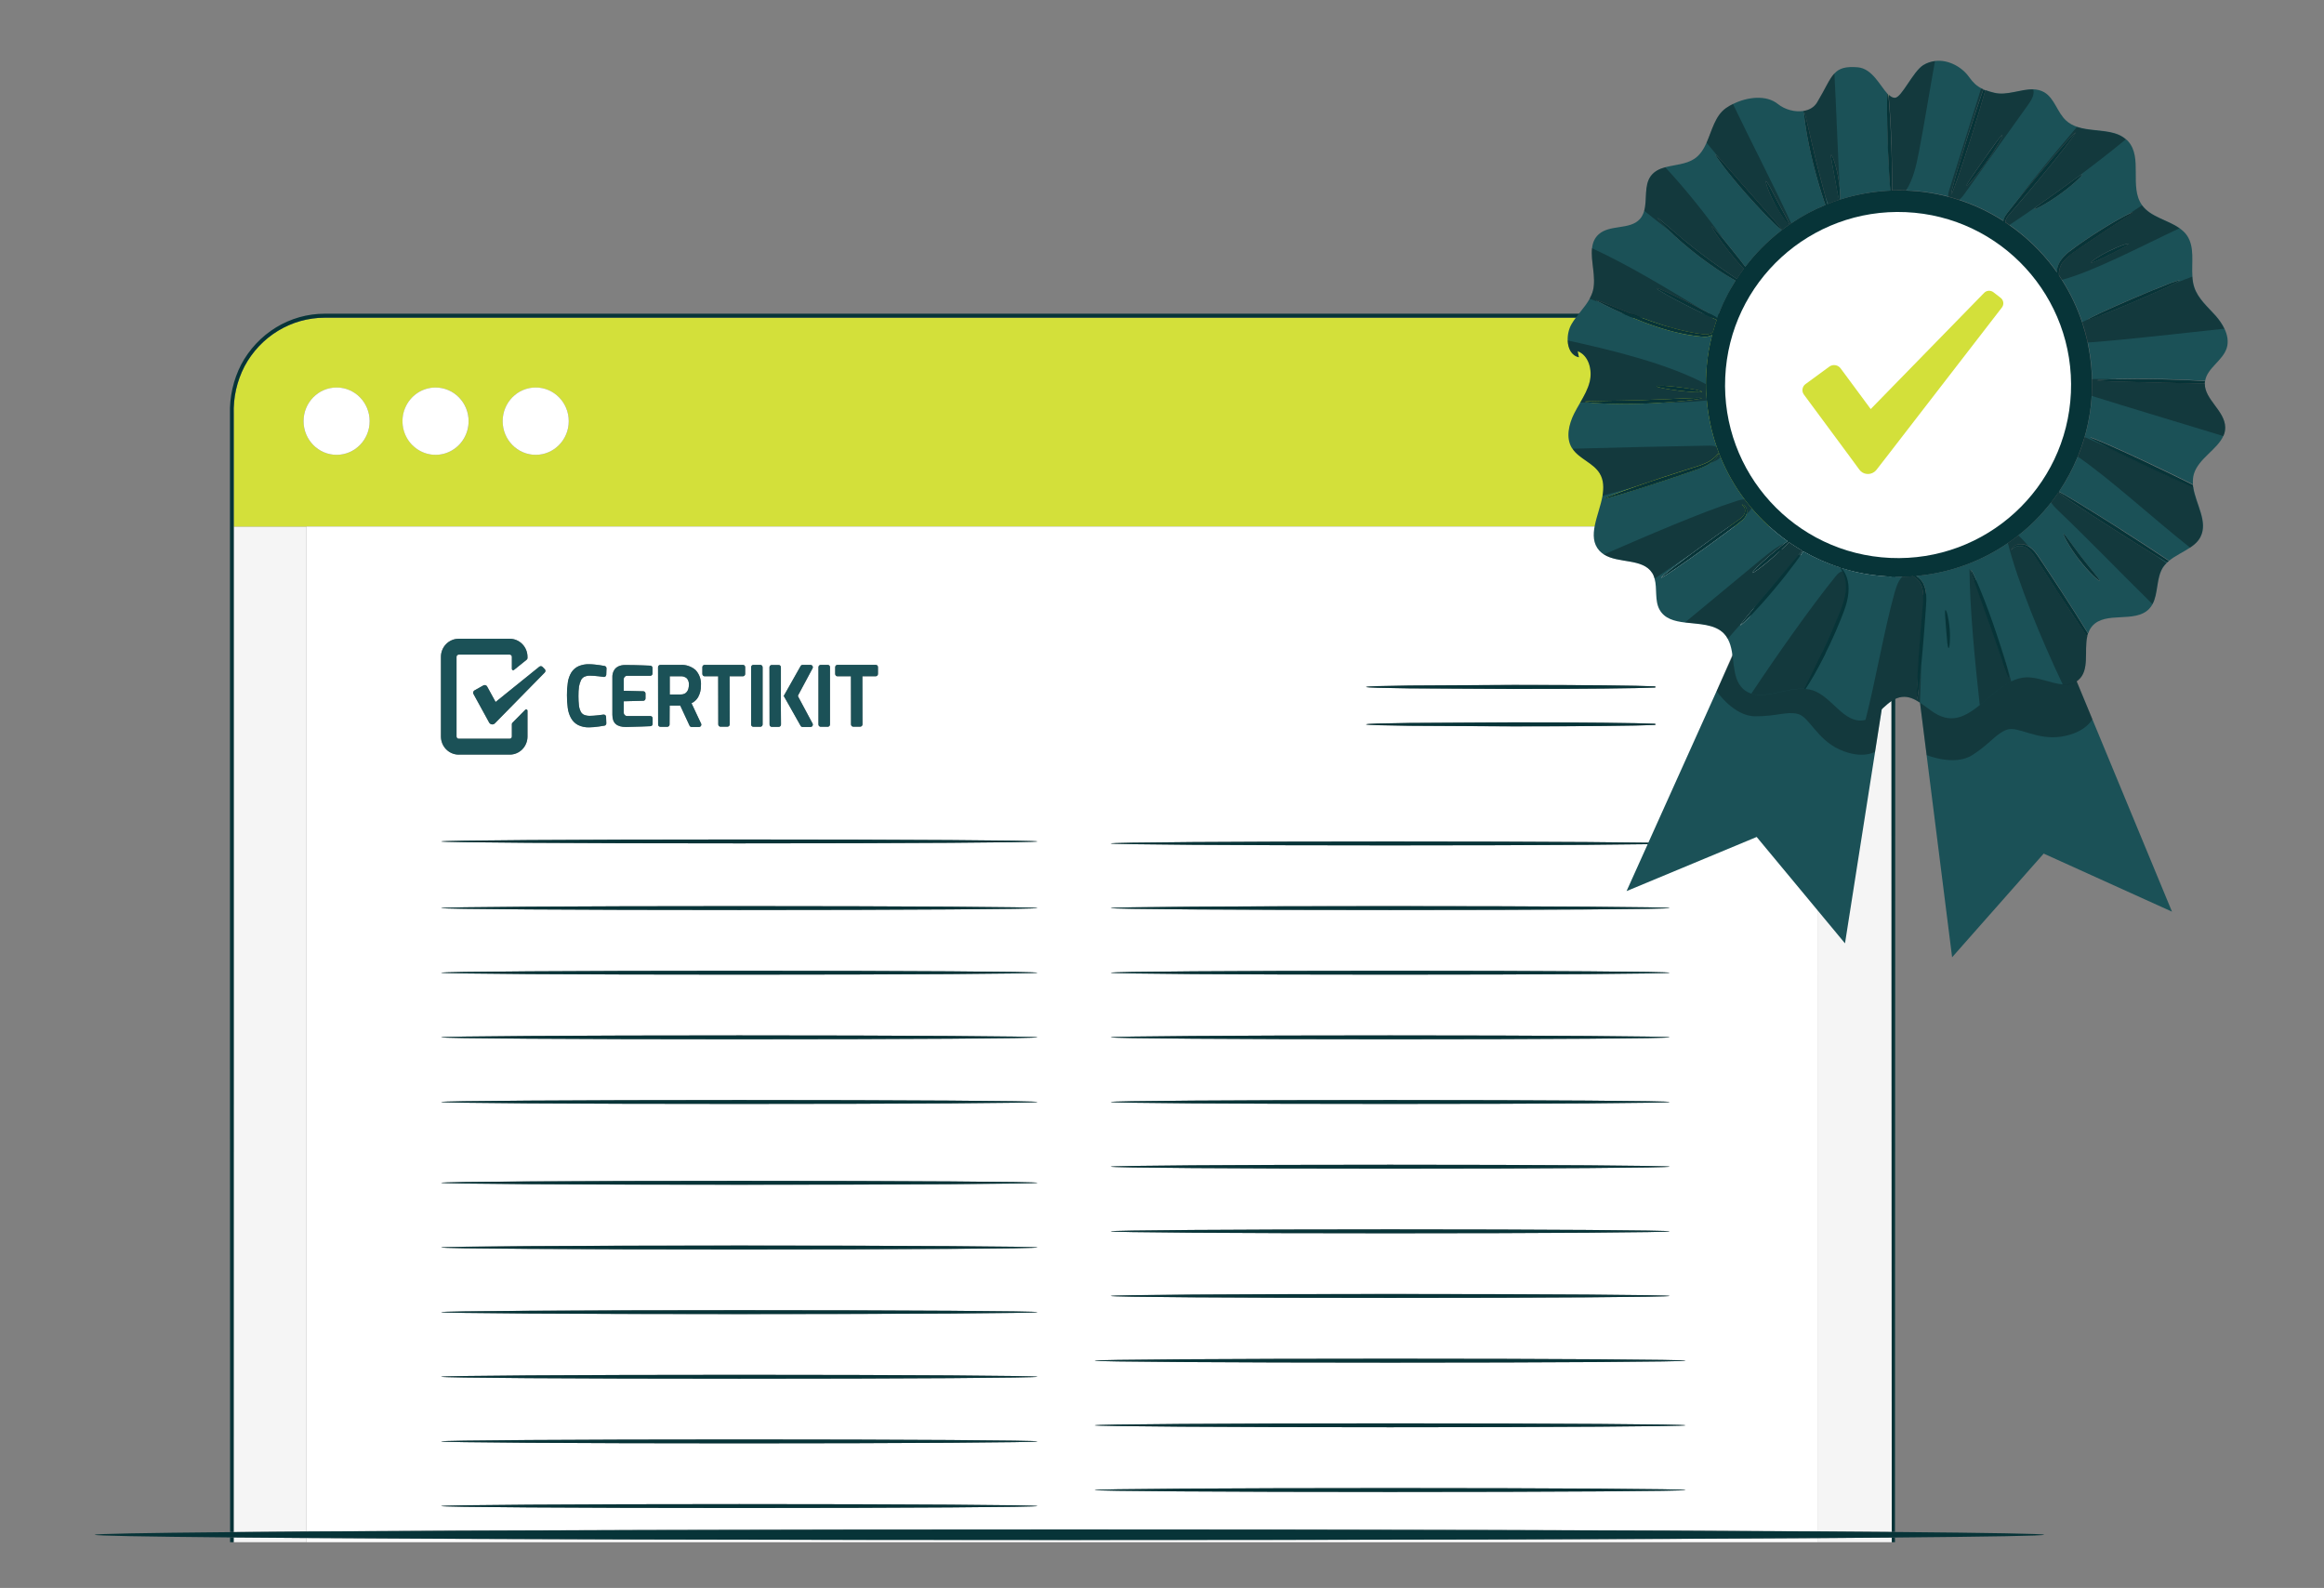 <?xml version="1.0" encoding="UTF-8"?><svg xmlns="http://www.w3.org/2000/svg" id="Layer_1" viewBox="0 0 1254.23 856.86"><rect x="0" y="0" width="1254.23" height="856.86" fill="#808080" stroke="none"/><defs><style>.cls-1{fill:#f5f5f5;}.cls-1,.cls-2,.cls-3,.cls-4,.cls-5,.cls-6,.cls-7,.cls-8,.cls-9{stroke-width:0px;}.cls-2{fill:#d3e03a;}.cls-3{fill:none;}.cls-4{fill:#d5de4d;}.cls-5{fill:#1b5157;}.cls-6{fill:#073438;}.cls-7{fill:#000;}.cls-10{opacity:.3;}.cls-8{fill:#073438;}.cls-9{fill:#fff;}</style></defs><path class="cls-3" d="M50.26,29.97v802.2h73.92c0-.87,0-1.73,0-2.59-46.39-.42-73.05-.91-73.05-1.43s26.66-1.01,73.05-1.43c0-83.14-.03-168.58-.08-255.98V223.62c-.28-9.35,1.8-18.61,6.05-26.89,4.4-8.27,10.9-15.18,18.81-20.02,7.94-4.85,17.02-7.41,26.28-7.4h790.71c3.97-.08,7.94.04,11.9.37,3.97.47,7.87,1.43,11.62,2.86,7.47,2.8,14.19,7.34,19.62,13.26,5.43,5.92,9.42,13.06,11.66,20.83,1.87,7.71,2.57,15.66,2.07,23.59v115.26c0,60.36-.01,118.92-.04,175.67-.04,109.53-.08,211.77-.12,305.52,50.99.44,80.51.95,80.51,1.5s-29.52,1.06-80.51,1.5c0,.84,0,1.69,0,2.53h181.29V29.97H50.26Z"/><path class="cls-1" d="M126.14,284.11v286.59c0,87.41-.02,172.86-.04,256,11.88-.11,25.03-.21,39.32-.31V284.11h-39.28Z"/><path class="cls-1" d="M981.24,829.95v2.22h39.72c0-.84,0-1.68,0-2.51-12.09.1-25.37.2-39.72.29Z"/><path class="cls-1" d="M126.1,829.6c0,.86,0,1.72,0,2.58h39.32v-2.27c-14.29-.1-27.44-.2-39.32-.31Z"/><path class="cls-1" d="M1020.84,521.3c0-56.68-.01-115.24-.04-175.67v-61.52h-39.56v542.23c14.35.09,27.63.19,39.72.29,0-93.69-.08-195.87-.12-305.33Z"/><path class="cls-2" d="M981.24,284.11h39.56v-53.75c.47-7.74-.2-15.51-1.99-23.05-2.17-7.47-6.02-14.32-11.25-20.01-5.23-5.69-11.68-10.06-18.85-12.76-3.6-1.37-7.35-2.29-11.17-2.74-3.88-.35-7.78-.48-11.67-.37H175.17c-8.86.02-17.55,2.47-25.15,7.1-7.61,4.62-13.85,11.25-18.07,19.18-4.1,7.96-6.1,16.87-5.81,25.86v60.54h855.1ZM289.11,209.1c9.85,0,17.83,8.13,17.83,18.17s-7.99,18.17-17.83,18.17-17.83-8.13-17.83-18.17,7.99-18.17,17.83-18.17ZM218.6,220.31c1.35-3.32,3.64-6.16,6.57-8.15,2.93-2,6.38-3.06,9.91-3.06,2.34,0,4.66.47,6.83,1.38,2.16.91,4.13,2.25,5.79,3.94,1.66,1.69,2.97,3.69,3.87,5.89.9,2.2,1.36,4.57,1.36,6.95,0,3.59-1.05,7.11-3,10.09-1.96,2.99-4.75,5.32-8,6.69-3.26,1.38-6.84,1.74-10.3,1.04-3.46-.7-6.64-2.43-9.13-4.97-2.49-2.54-4.19-5.78-4.88-9.3-.69-3.52-.33-7.18,1.01-10.5ZM181.66,209.1c9.85,0,17.83,8.13,17.83,18.17s-7.98,18.17-17.83,18.17-17.83-8.13-17.83-18.17,7.98-18.17,17.83-18.17Z"/><path class="cls-9" d="M181.66,245.43c9.85,0,17.83-8.13,17.83-18.17s-7.98-18.17-17.83-18.17-17.83,8.13-17.83,18.17,7.98,18.17,17.83,18.17Z"/><path class="cls-9" d="M222.47,240.11c2.49,2.54,5.67,4.27,9.13,4.97,3.46.7,7.04.34,10.3-1.04,3.26-1.37,6.04-3.7,8-6.69,1.96-2.99,3-6.5,3-10.09,0-2.39-.46-4.75-1.36-6.95-.9-2.2-2.21-4.21-3.87-5.89-1.66-1.69-3.62-3.03-5.79-3.94-2.16-.91-4.48-1.38-6.83-1.38-3.53,0-6.98,1.07-9.91,3.06-2.93,2-5.22,4.83-6.57,8.15-1.35,3.32-1.7,6.97-1.01,10.5.69,3.52,2.39,6.76,4.88,9.3Z"/><path class="cls-9" d="M289.11,245.43c9.85,0,17.83-8.13,17.83-18.17s-7.99-18.17-17.83-18.17-17.83,8.13-17.83,18.17,7.99,18.17,17.83,18.17Z"/><path class="cls-9" d="M367.29,374.74c.73.03,1.45-.11,2.12-.41.52-.23.97-.6,1.3-1.06.38-.49.65-1.05.81-1.65.19-.7.28-1.43.27-2.16.05-.62-.03-1.25-.22-1.84-.19-.59-.5-1.14-.9-1.61-.97-.81-2.22-1.21-3.47-1.1h-5.74v9.82h5.83Z"/><path class="cls-9" d="M577.17,830.99c-166.74,0-315.36-.43-411.75-1.09v2.27h815.82v-2.22c-96.49.63-241.68,1.04-404.07,1.04Z"/><path class="cls-9" d="M890.16,370.65v.06s.05,0,.07-.02c-.02-.02-.07-.03-.07-.05Z"/><path class="cls-9" d="M890.16,390.84v.06s.05,0,.07-.02c-.02-.02-.07-.03-.07-.05Z"/><path class="cls-9" d="M981.24,284.11H165.42v542.28c96.37-.66,244.98-1.09,411.75-1.09s307.59.41,404.07,1.04V284.11ZM450.73,360.01c0-.16.03-.32.09-.47.06-.15.15-.29.26-.4.11-.12.25-.21.39-.27.15-.06.31-.09.47-.09h20.67c.16-.01.32.02.47.08.15.06.29.15.4.27.11.12.2.26.26.41.06.15.08.32.07.48v3.66c0,.16-.03.33-.09.48-.06.15-.15.29-.26.4-.11.12-.25.21-.4.27-.15.06-.31.09-.47.09h-7.18l.04,25.97c0,.33-.13.64-.36.87-.23.23-.54.36-.86.37h-3.74c-.16,0-.32-.03-.47-.09-.15-.06-.28-.16-.4-.27-.11-.12-.2-.25-.26-.4-.06-.15-.09-.31-.09-.47l-.04-25.97h-7.31c-.16,0-.32-.03-.47-.09-.15-.06-.28-.15-.39-.27-.11-.11-.2-.25-.26-.4s-.09-.31-.09-.48v-3.66ZM441.71,360.01c0-.33.14-.64.36-.87.23-.23.54-.36.86-.37h3.83c.16,0,.32.04.47.1.15.07.28.16.39.28.11.12.19.26.25.42.05.16.08.32.07.48v30.88c0,.33-.13.64-.36.87-.22.23-.53.36-.85.37h-3.78c-.16,0-.32-.03-.47-.09-.15-.06-.28-.15-.4-.27-.11-.11-.2-.25-.26-.4-.06-.15-.09-.31-.09-.48v-30.92ZM432.08,359.42c.11-.2.26-.36.45-.48.19-.11.41-.17.63-.17h4.28c.22,0,.43.07.62.18.19.11.35.27.46.46.11.19.17.4.17.62s-.06.43-.17.62l-7.74,14.45c-.09.12-.14.26-.14.41s.05.3.14.41l7.74,14.46c.11.19.17.4.17.62s-.06.43-.17.62c-.11.2-.26.36-.45.48-.19.11-.41.17-.63.17h-4.28c-.22,0-.44-.05-.63-.17-.19-.11-.35-.28-.45-.48l-7.3-12.94-1.8-3.17,9.1-16.11ZM415.63,359.19c.23-.23.54-.36.86-.36h3.74c.16,0,.32.03.47.09.15.06.28.15.39.27.11.12.2.25.26.4.06.15.09.31.09.47v12.75l-.04,6.01.09,12.16c0,.33-.13.64-.36.87-.23.23-.54.36-.86.37h-3.74c-.16,0-.32-.03-.47-.09-.15-.06-.28-.15-.39-.27-.11-.12-.2-.25-.26-.4-.06-.15-.09-.31-.09-.47l-.05-30.93c0-.33.13-.64.36-.87ZM405.36,360.01c0-.33.13-.64.36-.87.23-.23.54-.36.86-.37h3.78c.33.01.64.15.86.39.23.24.35.56.35.9v30.88c0,.33-.13.64-.36.87-.22.23-.53.36-.85.37h-3.78c-.16,0-.32-.03-.47-.09-.15-.06-.28-.15-.4-.27-.11-.11-.2-.25-.26-.4-.06-.15-.09-.31-.09-.48v-30.92ZM379.05,360.01c0-.16.03-.32.09-.47.06-.15.15-.29.26-.4.11-.11.25-.21.4-.27.15-.06.31-.09.47-.09h20.68c.16,0,.32.03.47.09.15.06.28.15.4.27.11.12.2.25.26.41.06.15.09.32.08.48v3.66c0,.16-.03.32-.09.47-.06.15-.15.29-.26.4-.11.11-.25.21-.4.27-.15.06-.31.09-.47.09h-7.18l.05,25.97c0,.33-.14.64-.36.87-.23.23-.54.36-.86.37h-3.74c-.16,0-.32-.03-.47-.09-.15-.06-.28-.15-.39-.27-.11-.11-.2-.25-.26-.4s-.09-.31-.09-.48l-.05-25.97h-7.31c-.16,0-.32-.03-.47-.09-.15-.06-.28-.16-.4-.27-.11-.12-.2-.25-.26-.4-.06-.15-.09-.31-.09-.47v-3.66ZM355.49,359.15c.23-.23.54-.36.86-.37h10.81c2.98-.19,5.91.79,8.2,2.74,1.03,1.09,1.82,2.39,2.32,3.82.5,1.42.71,2.94.61,4.45.06,2.24-.46,4.46-1.53,6.42-.84,1.42-2.08,2.56-3.56,3.26l5.18,11.03c.09.19.12.4.11.61-.02.21-.08.41-.19.59-.11.18-.26.33-.44.43-.18.1-.39.16-.59.16h-4.01c-.24,0-.47-.07-.67-.2-.2-.13-.36-.32-.46-.54l-5-10.78h-5.72l-.05,10.19c0,.33-.13.64-.36.87-.23.23-.53.36-.86.36h-3.74c-.16,0-.32-.03-.47-.09-.15-.06-.28-.16-.4-.27-.11-.12-.2-.25-.26-.4-.06-.15-.09-.31-.09-.47l-.04-30.93c0-.33.13-.64.36-.87ZM330.49,365.11c0-1.51.59-6.28,6.98-6.28s13.47.36,13.47.36c.16,0,.32.03.47.09.15.06.28.15.39.27.11.11.2.25.26.4.06.15.09.31.09.48v2.98c0,.16-.03.33-.09.48-.06.15-.15.29-.26.4-.11.12-.25.21-.39.27-.15.06-.31.09-.47.09h-12.52c-.48,0-.93.19-1.27.54-.34.34-.53.81-.53,1.29v6.25l10.54.27c.16,0,.32.03.47.09.15.06.28.15.39.27.11.12.2.25.26.4.06.15.09.31.09.47v2.66c0,.16-.03.32-.09.48-.06.15-.15.29-.26.4-.11.12-.25.21-.39.27-.15.06-.31.09-.47.09l-10.54.27v6.14c0,.48.19.95.53,1.29.34.34.79.54,1.27.54h12.57c.16,0,.32.03.47.09s.28.15.4.27c.11.11.2.25.26.4.06.15.09.31.09.48v3c0,.16-.03.32-.09.48-.06.15-.15.29-.26.4-.11.12-.25.21-.4.27s-.31.09-.47.09c0,0-7.93.36-13.06.43-5.04,0-7.43-2.03-7.43-6.61v-20.57ZM306.47,368.19c.28-1.88.92-3.69,1.9-5.32.94-1.47,2.26-2.63,3.83-3.35,1.84-.79,3.82-1.17,5.81-1.1.94,0,1.93.09,2.93.18.99.09,1.85.18,2.66.32.95.14,1.85.27,2.75.46.29.06.54.23.72.46.18.24.27.53.27.83l-.13,3.44c-.03.35-.19.68-.45.91-.13.11-.28.19-.44.24-.16.05-.33.06-.5.03-.9-.14-1.8-.23-2.75-.36-.77-.09-1.57-.18-2.43-.23-.86-.04-1.58-.09-2.21-.09-1.08-.04-2.16.18-3.14.64-.75.39-1.35,1.02-1.71,1.79-.49,1.07-.85,2.21-1.07,3.37-.23,1.72-.34,3.45-.31,5.18-.02,1.7.08,3.4.27,5.09.12,1.15.44,2.27.95,3.31.38.74.98,1.33,1.71,1.7,1.04.43,2.16.63,3.29.6.69.01,1.38-.02,2.07-.09.86-.05,1.66-.14,2.43-.23.9-.14,1.84-.23,2.79-.36.17-.02.34-.01.51.04.17.05.32.13.45.24.13.11.24.25.32.41.08.16.12.33.12.5l.13,3.49c.02.3-.07.6-.25.84-.18.24-.45.4-.74.45-.99.18-1.98.32-2.92.46-.81.14-1.71.23-2.66.32-.94.09-1.84.14-2.69.14-2.05.07-4.09-.35-5.95-1.24-1.58-.82-2.9-2.09-3.78-3.66-.93-1.7-1.54-3.56-1.79-5.48-.3-2.3-.45-4.61-.45-6.93-.02-2.33.15-4.67.49-6.98ZM291.94,359.46c.31.02.61.15.84.37l1.22,1.24c.24.24.37.57.37.91s-.13.67-.37.91l-24.87,25.33-2.03,2.07c-.22.22-.48.39-.77.49-.29.1-.6.13-.91.09s-.6-.16-.85-.34c-.25-.18-.46-.42-.61-.69l-1.4-2.57-7.03-12.8c-.18-.33-.22-.72-.12-1.08.1-.36.34-.67.66-.85l4.73-2.66c.17-.11.37-.18.57-.21.2-.03.41-.02.61.04.2.06.39.15.55.28s.29.3.39.48l4.55,8.31,23.6-19.04c.25-.2.56-.3.87-.28ZM237.97,354.43c0-1.28.24-2.55.72-3.74.48-1.19,1.19-2.26,2.08-3.17.89-.91,1.95-1.63,3.12-2.12,1.17-.49,2.41-.74,3.68-.74h27.52c1.26,0,2.51.26,3.68.75,1.16.49,2.22,1.22,3.11,2.13.89.91,1.6,1.99,2.08,3.18.48,1.19.72,2.46.72,3.75v.6c0,.17-.04.33-.11.48-.07.15-.17.28-.3.39l-6.89,5.55c-.1.09-.22.14-.35.15-.13.02-.26,0-.38-.06-.12-.06-.22-.15-.29-.26s-.11-.24-.11-.38v-6.52c0-.16-.03-.31-.09-.46-.06-.14-.14-.28-.25-.39-.11-.11-.24-.2-.38-.26s-.3-.09-.45-.09h-27.52c-.15,0-.31.03-.45.09-.14.06-.27.15-.38.26-.11.11-.2.24-.25.39-.06.15-.09.3-.09.46v42.99c0,.16.03.31.09.46.06.14.15.28.25.39.11.11.24.2.38.26.14.06.3.09.45.09h27.52c.16,0,.31-.03.45-.09.14-.06.27-.15.38-.26.11-.11.19-.24.25-.39.06-.15.09-.3.09-.46v-6.65c-.01-.14.02-.29.07-.42s.13-.26.24-.36l6.95-7.02c.1-.09.22-.15.35-.18.13-.02.27,0,.39.05.12.05.23.14.31.25.08.11.12.24.12.38v13.99c0,2.58-1.01,5.05-2.8,6.87-1.79,1.82-4.22,2.85-6.75,2.85h-27.57c-2.54,0-4.98-1.03-6.78-2.86-1.8-1.83-2.81-4.32-2.81-6.91v-42.99ZM398.99,813.72c-88.92,0-160.98-.49-160.98-1.05s72.06-1.05,160.98-1.05,160.99.49,160.99,1.05-72.06,1.05-160.99,1.05ZM398.99,778.84c-88.92,0-160.98-.49-160.98-1.05s72.06-1.05,160.98-1.05,160.99.48,160.99,1.05-72.06,1.05-160.99,1.05ZM398.99,743.96c-88.92,0-160.98-.48-160.98-1.05s72.06-1.05,160.98-1.05,160.99.49,160.99,1.05-72.06,1.05-160.99,1.05ZM398.99,709.08c-88.92,0-160.98-.48-160.98-1.05s72.06-1.05,160.98-1.05,160.99.49,160.99,1.05-72.06,1.05-160.99,1.05ZM398.99,674.2c-88.92,0-160.98-.48-160.98-1.05s72.06-1.05,160.98-1.05,160.99.49,160.99,1.05-72.06,1.05-160.99,1.05ZM398.99,639.28c-88.92,0-160.98-.48-160.98-1.05s72.06-1.05,160.98-1.05,160.99.49,160.99,1.05-72.06,1.05-160.99,1.05ZM398.99,595.68c-88.92,0-160.98-.48-160.98-1.05s72.06-1.05,160.98-1.05,160.99.49,160.99,1.05-72.06,1.05-160.99,1.05ZM398.99,560.8c-88.92,0-160.98-.49-160.98-1.05s72.06-1.05,160.98-1.05,160.99.48,160.99,1.05-72.06,1.05-160.99,1.05ZM398.99,525.92c-88.92,0-160.98-.49-160.98-1.05s72.06-1.05,160.98-1.05,160.99.49,160.99,1.05-72.06,1.05-160.99,1.05ZM398.99,491.04c-88.92,0-160.98-.48-160.98-1.05s72.06-1.05,160.98-1.05,160.99.49,160.99,1.05-72.06,1.05-160.99,1.05ZM398.99,455.09c-88.92,0-160.98-.49-160.98-1.05s72.06-1.05,160.98-1.05,160.99.49,160.99,1.05-72.06,1.05-160.99,1.05ZM737.67,370.56c.29-.04.69-.08,1.22-.12,1.1-.04,2.69-.12,4.63-.2,4.1-.08,9.91-.2,17.05-.32,14.46-.08,34.37-.2,56.34-.32,36.6,0,67.43.32,76.45.77v.63c-9.02.45-39.85.77-76.45.77-21.99-.12-41.88-.24-56.34-.32-7.18-.12-13.01-.24-17.05-.32-1.99-.08-3.53-.16-4.63-.2-.49-.04-.9-.08-1.22-.12-.29,0-.41-.08-.41-.12,0-.04.12-.08.41-.12ZM737.67,390.75c.29-.04.69-.08,1.22-.12,1.1-.04,2.69-.12,4.63-.2,4.1-.08,9.91-.2,17.05-.32,14.46-.08,34.37-.2,56.34-.32,36.6,0,67.43.32,76.45.77v.63c-9.02.45-39.85.77-76.45.77-21.99-.12-41.88-.24-56.34-.32-7.18-.12-13.01-.24-17.05-.32-1.99-.08-3.53-.16-4.63-.2-.49-.04-.9-.08-1.22-.12-.29,0-.41-.08-.41-.12,0-.04.12-.08.41-.12ZM750.26,454.07c83.32,0,150.87.48,150.87,1.05s-67.55,1.05-150.87,1.05-150.87-.49-150.87-1.05,67.55-1.05,150.87-1.05ZM750.26,488.95c83.32,0,150.87.48,150.87,1.05s-67.55,1.05-150.87,1.05-150.87-.49-150.87-1.05,67.55-1.05,150.87-1.05ZM750.26,523.82c83.32,0,150.87.49,150.87,1.05s-67.55,1.05-150.87,1.05-150.87-.49-150.87-1.05,67.55-1.05,150.87-1.05ZM750.26,558.7c83.32,0,150.87.49,150.87,1.05s-67.55,1.05-150.87,1.05-150.87-.48-150.87-1.05,67.55-1.05,150.87-1.05ZM750.26,593.58c83.32,0,150.87.49,150.87,1.05s-67.55,1.05-150.87,1.05-150.87-.48-150.87-1.05,67.55-1.05,150.87-1.05ZM750.26,628.5c83.32,0,150.87.49,150.87,1.05s-67.55,1.05-150.87,1.05-150.87-.49-150.87-1.05,67.55-1.05,150.87-1.05ZM750.26,663.38c83.32,0,150.87.49,150.87,1.05s-67.55,1.05-150.87,1.05-150.87-.49-150.87-1.05,67.55-1.05,150.87-1.05ZM750.26,698.26c83.32,0,150.87.48,150.87,1.05s-67.55,1.05-150.87,1.05-150.87-.49-150.87-1.05,67.55-1.05,150.87-1.05ZM750.26,805.07c-88.07,0-159.53-.48-159.53-1.05s71.41-1.05,159.53-1.05,159.48.49,159.48,1.05-71.41,1.05-159.48,1.05ZM750.26,770.15c-88.07,0-159.53-.48-159.53-1.05s71.41-1.05,159.53-1.05,159.48.49,159.48,1.05-71.41,1.05-159.48,1.05ZM750.26,735.27c-88.07,0-159.53-.49-159.53-1.05s71.41-1.05,159.53-1.05,159.48.48,159.48,1.05-71.41,1.05-159.48,1.05Z"/><path class="cls-8" d="M1020.96,829.66c0,.84,0,1.68,0,2.51h1.72c0-.84,0-1.69,0-2.53-.58,0-1.14,0-1.72.01Z"/><path class="cls-8" d="M124.18,829.58c0,.87,0,1.73,0,2.59h1.92c0-.86,0-1.72,0-2.58-.65,0-1.28-.01-1.92-.02Z"/><path class="cls-8" d="M126.1,826.7c.02-83.15.04-168.59.04-256V223.56c-.3-8.99,1.7-17.9,5.81-25.86,4.22-7.93,10.47-14.55,18.07-19.18,7.61-4.62,16.29-7.07,25.15-7.1h790.7c3.89-.11,7.79.02,11.67.37,3.82.45,7.57,1.37,11.17,2.74,7.17,2.7,13.63,7.07,18.85,12.76,5.22,5.69,9.08,12.54,11.25,20.01,1.79,7.54,2.46,15.31,1.99,23.05v115.27c.03,60.44.04,118.99.04,175.67.04,109.46.12,211.64.12,305.33.58,0,1.14,0,1.72.01.04-93.75.08-195.99.12-305.52.03-56.75.04-115.31.04-175.67v-115.26c.5-7.92-.2-15.88-2.07-23.59-2.24-7.78-6.23-14.91-11.66-20.83-5.43-5.92-12.15-10.46-19.62-13.26-3.74-1.43-7.65-2.39-11.62-2.86-3.96-.33-7.93-.45-11.9-.37H175.25c-9.26,0-18.34,2.56-26.28,7.4-7.91,4.85-14.41,11.76-18.81,20.02-4.25,8.29-6.34,17.55-6.05,26.89v347.11c.05,87.4.07,172.84.08,255.98.64,0,1.27-.01,1.92-.02Z"/><path class="cls-5" d="M415.41,391.46c.06.15.15.29.26.4.11.11.25.2.39.27.15.06.31.09.47.09h3.74c.32,0,.63-.13.86-.37.23-.23.35-.54.36-.87l-.09-12.16.04-6.01v-12.75c0-.16-.03-.32-.09-.47-.06-.15-.15-.29-.26-.4-.11-.11-.25-.21-.39-.27-.15-.06-.31-.1-.47-.09h-3.74c-.32,0-.63.13-.86.36-.22.23-.35.55-.36.87l.05,30.93c0,.16.03.32.09.47Z"/><path class="cls-5" d="M432.07,391.63c.11.2.26.36.45.48.19.11.41.17.63.17h4.28c.22,0,.44-.05.63-.17.19-.11.35-.28.45-.48.11-.19.17-.4.17-.62s-.06-.43-.17-.62l-7.74-14.46c-.09-.12-.14-.27-.14-.41s.05-.3.14-.41l7.74-14.45c.11-.19.17-.4.17-.62s-.06-.43-.17-.62c-.11-.19-.27-.35-.46-.46-.19-.11-.4-.17-.62-.18h-4.28c-.22,0-.44.05-.63.17-.19.11-.35.28-.45.48l-9.1,16.11,1.8,3.17,7.3,12.94Z"/><path class="cls-5" d="M442.07,391.81c.11.12.25.21.4.27.15.06.31.09.47.09h3.78c.32,0,.63-.13.85-.37.23-.23.36-.54.36-.87v-30.88c.01-.17-.01-.33-.07-.48-.05-.15-.14-.3-.25-.42-.11-.12-.24-.21-.39-.28-.15-.06-.31-.1-.47-.1h-3.83c-.32,0-.63.14-.86.37-.22.23-.35.55-.36.87v30.92c0,.16.03.33.09.48.06.15.15.29.26.4Z"/><path class="cls-5" d="M451.08,364.55c.11.12.25.21.39.27.15.06.31.09.47.09h7.31l.04,25.97c0,.16.03.32.09.47.06.15.15.29.26.4.11.11.25.21.4.27.15.06.31.09.47.09h3.74c.32,0,.63-.14.86-.37.23-.23.36-.55.36-.87l-.04-25.97h7.18c.16,0,.32-.03.47-.09.15-.06.28-.15.4-.27.11-.11.2-.25.26-.4.06-.15.09-.31.09-.48v-3.66c.01-.16-.01-.33-.07-.48-.06-.16-.15-.3-.26-.41-.11-.12-.25-.21-.4-.27-.15-.06-.31-.09-.47-.08h-20.67c-.16,0-.32.03-.47.09-.15.06-.28.15-.39.27-.11.11-.2.25-.26.4-.06.15-.09.31-.09.47v3.66c0,.16.03.33.09.48s.15.29.26.4Z"/><path class="cls-5" d="M262.92,370.48c-.1-.18-.23-.35-.39-.48s-.35-.23-.55-.28c-.2-.05-.4-.07-.61-.04-.2.03-.4.1-.57.21l-4.73,2.66c-.32.18-.56.49-.66.85-.1.36-.06.75.12,1.08l7.03,12.8,1.4,2.57c.15.28.36.51.61.69.25.18.54.29.85.34s.62.02.91-.09c.29-.1.56-.27.77-.49l2.03-2.07,24.87-25.33c.24-.24.37-.57.37-.91s-.13-.67-.37-.91l-1.22-1.24c-.23-.22-.53-.35-.84-.37-.31-.02-.62.08-.87.28l-23.6,19.04-4.55-8.31Z"/><path class="cls-5" d="M247.56,407.19h27.57c2.53,0,4.96-1.02,6.75-2.85,1.79-1.82,2.8-4.3,2.8-6.87v-13.99c0-.13-.05-.27-.12-.38-.08-.11-.18-.2-.31-.25-.12-.05-.26-.07-.39-.05-.13.02-.25.09-.35.18l-6.95,7.02c-.1.1-.18.22-.24.36s-.08.28-.08.42v6.65c0,.16-.02.31-.08.46-.06.14-.14.28-.25.39-.11.11-.24.2-.38.26-.14.06-.3.09-.45.09h-27.52c-.15,0-.31-.03-.45-.09-.14-.06-.27-.15-.38-.26-.11-.11-.2-.24-.25-.39-.06-.15-.09-.3-.09-.46v-42.99c0-.16.03-.31.09-.46.06-.14.15-.28.25-.39.11-.11.24-.2.38-.26.14-.06.3-.09.45-.09h27.52c.16,0,.31.03.45.09s.27.15.38.26c.11.11.19.24.25.39.06.15.09.3.09.46v6.52c0,.13.04.26.11.38s.17.2.29.26c.12.06.25.08.38.06.13-.02.25-.07.35-.15l6.89-5.55c.13-.11.23-.24.3-.39.07-.15.11-.32.11-.48v-.6c0-1.29-.24-2.56-.72-3.75-.48-1.19-1.19-2.27-2.08-3.18-.89-.91-1.95-1.63-3.11-2.13-1.17-.49-2.42-.75-3.68-.75h-27.52c-1.26,0-2.51.25-3.68.74-1.17.49-2.22,1.21-3.12,2.12-.89.91-1.6,1.99-2.08,3.17-.48,1.19-.73,2.46-.72,3.74v42.99c0,2.59,1.01,5.08,2.81,6.91,1.8,1.83,4.24,2.86,6.78,2.86Z"/><path class="cls-5" d="M355.27,391.42c.06.15.15.29.26.4.11.11.25.21.4.27.15.06.31.09.47.09h3.74c.32,0,.63-.13.86-.36.23-.23.36-.55.36-.87l.05-10.19h5.72l5,10.78c.1.22.26.41.46.54.2.13.43.2.67.2h4.01c.21,0,.41-.06.59-.16.18-.11.33-.25.44-.43.11-.18.18-.38.19-.59.02-.21-.02-.42-.11-.61l-5.18-11.03c1.48-.7,2.72-1.84,3.56-3.26,1.07-1.96,1.6-4.18,1.53-6.42.11-1.51-.1-3.02-.61-4.45-.5-1.42-1.29-2.72-2.32-3.82-2.29-1.95-5.22-2.94-8.2-2.74h-10.81c-.32,0-.63.13-.86.37-.23.23-.36.54-.36.87l.04,30.93c0,.16.03.32.09.47ZM367.2,364.92c1.25-.11,2.5.29,3.47,1.1.4.47.71,1.01.9,1.61.19.59.27,1.21.22,1.84,0,.73-.08,1.45-.27,2.16-.16.6-.43,1.16-.81,1.65-.34.46-.79.82-1.3,1.06-.67.3-1.39.44-2.12.41h-5.83v-9.82h5.74Z"/><path class="cls-5" d="M379.41,364.55c.11.11.25.21.4.27.15.06.31.09.47.09h7.31l.05,25.97c0,.16.03.33.09.48s.15.29.26.4c.11.12.25.21.39.27.15.06.31.09.47.09h3.74c.32,0,.63-.13.86-.37.22-.23.35-.54.36-.87l-.05-25.97h7.18c.16,0,.32-.03.47-.09.15-.06.28-.16.4-.27.11-.12.2-.25.26-.4.06-.15.09-.31.09-.47v-3.66c0-.16-.02-.33-.08-.48-.06-.15-.15-.29-.26-.41-.11-.12-.25-.21-.4-.27-.15-.06-.31-.09-.47-.09h-20.68c-.16,0-.32.03-.47.09-.15.06-.28.16-.4.27-.11.12-.2.25-.26.4-.06.15-.09.31-.09.47v3.66c0,.16.03.32.09.47.06.15.15.29.26.4Z"/><path class="cls-5" d="M405.71,391.81c.11.12.25.21.4.27.15.06.31.09.47.09h3.78c.32,0,.63-.13.85-.37.23-.23.36-.54.36-.87v-30.88c0-.33-.12-.66-.35-.9-.23-.24-.54-.38-.86-.39h-3.78c-.32,0-.63.13-.86.37-.23.23-.36.54-.36.87v30.92c0,.16.03.33.09.48.06.15.15.29.26.4Z"/><path class="cls-5" d="M337.93,392.29c5.13-.07,13.06-.43,13.06-.43.16,0,.32-.03.47-.09s.28-.15.4-.27c.11-.11.2-.25.26-.4.06-.15.09-.31.09-.48v-3c0-.16-.03-.33-.09-.48-.06-.15-.15-.29-.26-.4-.11-.12-.25-.21-.4-.27s-.31-.09-.47-.09h-12.57c-.48,0-.93-.19-1.27-.54-.34-.34-.53-.81-.53-1.29v-6.14l10.54-.27c.16,0,.32-.03.47-.09.15-.06.28-.15.39-.27.11-.11.2-.25.26-.4.06-.15.09-.31.09-.48v-2.66c0-.16-.03-.32-.09-.47-.06-.15-.15-.29-.26-.4-.11-.11-.25-.2-.39-.27-.15-.06-.31-.09-.47-.09l-10.54-.27v-6.25c0-.48.19-.95.53-1.29.34-.34.79-.54,1.27-.54h12.52c.16,0,.32-.03.47-.09.15-.06.28-.15.39-.27.11-.11.2-.25.26-.4.06-.15.09-.31.09-.48v-2.98c0-.16-.03-.32-.09-.48-.06-.15-.15-.29-.26-.4-.11-.12-.25-.21-.39-.27-.15-.06-.31-.09-.47-.09,0,0-7.07-.36-13.47-.36s-6.98,4.77-6.98,6.28v20.57c0,4.57,2.39,6.61,7.43,6.61Z"/><path class="cls-5" d="M308.22,387.57c.88,1.57,2.2,2.84,3.78,3.66,1.86.89,3.9,1.31,5.95,1.24.86,0,1.75-.05,2.69-.14.95-.09,1.85-.18,2.66-.32.95-.14,1.94-.27,2.92-.46.29-.05.56-.21.74-.45.18-.24.27-.54.25-.84l-.13-3.49c0-.18-.05-.35-.12-.5-.08-.16-.18-.3-.32-.41-.13-.11-.28-.19-.45-.24-.17-.05-.34-.06-.51-.04-.95.14-1.89.23-2.79.36-.77.09-1.58.18-2.43.23-.69.07-1.38.1-2.07.09-1.13.04-2.25-.17-3.29-.6-.73-.36-1.33-.96-1.71-1.7-.51-1.04-.83-2.15-.95-3.31-.19-1.69-.28-3.39-.27-5.09-.02-1.73.08-3.47.31-5.18.21-1.16.57-2.3,1.07-3.37.36-.77.96-1.4,1.71-1.79.98-.46,2.06-.69,3.14-.64.63,0,1.35.05,2.21.09.86.05,1.66.14,2.43.23.94.14,1.85.23,2.75.36.17.03.34.02.5-.03.16-.05.31-.13.44-.24.26-.23.42-.56.45-.91l.13-3.44c0-.3-.09-.59-.27-.83-.18-.23-.44-.4-.72-.46-.9-.18-1.8-.32-2.75-.46-.81-.14-1.67-.23-2.66-.32-.99-.09-1.98-.18-2.93-.18-1.99-.06-3.98.31-5.81,1.1-1.56.72-2.89,1.88-3.83,3.35-.97,1.63-1.62,3.44-1.9,5.32-.35,2.31-.51,4.64-.49,6.98,0,2.32.15,4.63.45,6.93.26,1.93.86,3.79,1.79,5.48Z"/><path class="cls-8" d="M738.88,370.92c1.1.04,2.64.12,4.63.2,4.04.08,9.87.2,17.05.32,14.46.08,34.35.2,56.34.32,36.6,0,67.44-.32,76.45-.77v-.63c-9.02-.45-39.85-.77-76.45-.77-21.98.12-41.88.24-56.34.32-7.14.12-12.95.24-17.05.32-1.94.08-3.54.16-4.63.2-.53.04-.93.08-1.22.12-.29.04-.41.08-.41.12,0,.04.12.12.41.12.32.04.73.08,1.22.12ZM890.16,370.65s.05.03.07.05c-.02,0-.05,0-.07.02v-.06Z"/><path class="cls-8" d="M738.88,391.11c1.1.04,2.64.12,4.63.2,4.04.08,9.87.2,17.05.32,14.46.08,34.35.2,56.34.32,36.6,0,67.44-.32,76.45-.77v-.63c-9.02-.45-39.85-.77-76.45-.77-21.98.12-41.88.24-56.34.32-7.14.12-12.95.24-17.05.32-1.94.08-3.54.16-4.63.2-.53.04-.93.08-1.22.12-.29.04-.41.08-.41.12,0,.04.12.12.41.12.32.04.73.08,1.22.12ZM890.16,390.84s.05.03.07.05c-.02,0-.05,0-.07.02v-.06Z"/><path class="cls-8" d="M901.13,455.12c0-.56-67.55-1.05-150.87-1.05s-150.87.48-150.87,1.05,67.56,1.05,150.87,1.05,150.87-.48,150.87-1.05Z"/><path class="cls-8" d="M901.13,489.99c0-.56-67.55-1.05-150.87-1.05s-150.87.48-150.87,1.05,67.56,1.05,150.87,1.05,150.87-.48,150.87-1.05Z"/><path class="cls-8" d="M901.13,524.87c0-.56-67.55-1.05-150.87-1.05s-150.87.49-150.87,1.05,67.56,1.05,150.87,1.05,150.87-.48,150.87-1.05Z"/><path class="cls-8" d="M901.13,559.75c0-.56-67.56-1.05-150.87-1.05s-150.87.49-150.87,1.05,67.56,1.05,150.87,1.05,150.87-.48,150.87-1.05Z"/><path class="cls-8" d="M901.13,594.63c0-.56-67.55-1.05-150.87-1.05s-150.87.49-150.87,1.05,67.56,1.05,150.87,1.05,150.87-.48,150.87-1.05Z"/><path class="cls-8" d="M901.13,629.55c0-.56-67.55-1.05-150.87-1.05s-150.87.49-150.87,1.05,67.56,1.05,150.87,1.05,150.87-.48,150.87-1.05Z"/><path class="cls-8" d="M901.13,664.43c0-.56-67.55-1.05-150.87-1.05s-150.87.49-150.87,1.05,67.56,1.05,150.87,1.05,150.87-.48,150.87-1.05Z"/><path class="cls-8" d="M901.13,699.3c0-.56-67.55-1.05-150.87-1.05s-150.87.48-150.87,1.05,67.56,1.05,150.87,1.05,150.87-.48,150.87-1.05Z"/><path class="cls-8" d="M590.73,734.22c0,.56,71.46,1.05,159.53,1.05s159.48-.48,159.48-1.05-71.37-1.05-159.48-1.05-159.53.48-159.53,1.05Z"/><path class="cls-8" d="M590.73,769.1c0,.56,71.46,1.05,159.53,1.05s159.48-.48,159.48-1.05-71.37-1.05-159.48-1.05-159.53.49-159.53,1.05Z"/><path class="cls-8" d="M590.73,804.02c0,.56,71.46,1.05,159.53,1.05s159.48-.48,159.48-1.05-71.37-1.05-159.48-1.05-159.53.49-159.53,1.05Z"/><path class="cls-8" d="M238.01,638.24c0,.56,72.06,1.05,160.98,1.05s160.99-.48,160.99-1.05-72.06-1.05-160.99-1.05-160.98.49-160.98,1.05Z"/><path class="cls-8" d="M238.01,673.16c0,.56,72.06,1.05,160.98,1.05s160.99-.48,160.99-1.05-72.06-1.05-160.99-1.05-160.98.49-160.98,1.05Z"/><path class="cls-8" d="M238.01,708.04c0,.56,72.06,1.05,160.98,1.05s160.99-.48,160.99-1.05-72.06-1.05-160.99-1.05-160.98.49-160.98,1.05Z"/><path class="cls-8" d="M238.01,742.91c0,.56,72.06,1.05,160.98,1.05s160.99-.48,160.99-1.05-72.06-1.05-160.99-1.05-160.98.49-160.98,1.05Z"/><path class="cls-8" d="M238.01,777.79c0,.56,72.06,1.05,160.98,1.05s160.99-.48,160.99-1.05-72.06-1.05-160.99-1.05-160.98.48-160.98,1.05Z"/><path class="cls-8" d="M238.01,812.67c0,.56,72.06,1.05,160.98,1.05s160.99-.48,160.99-1.05-72.06-1.05-160.99-1.05-160.98.49-160.98,1.05Z"/><path class="cls-8" d="M238.01,454.04c0,.56,72.06,1.05,160.98,1.05s160.99-.48,160.99-1.05-72.06-1.05-160.99-1.05-160.98.49-160.98,1.05Z"/><path class="cls-8" d="M238.01,489.99c0,.56,72.06,1.05,160.98,1.05s160.99-.48,160.99-1.05-72.06-1.05-160.99-1.05-160.98.49-160.98,1.05Z"/><path class="cls-8" d="M238.01,524.87c0,.56,72.06,1.05,160.98,1.05s160.99-.48,160.99-1.05-72.06-1.05-160.99-1.05-160.98.49-160.98,1.05Z"/><path class="cls-8" d="M238.01,559.75c0,.56,72.06,1.05,160.98,1.05s160.99-.48,160.99-1.05-72.07-1.05-160.99-1.05-160.98.48-160.98,1.05Z"/><path class="cls-8" d="M238.01,594.63c0,.56,72.06,1.05,160.98,1.05s160.99-.48,160.99-1.05-72.06-1.05-160.99-1.05-160.98.49-160.98,1.05Z"/><path class="cls-8" d="M126.1,829.6c11.88.11,25.03.21,39.32.31,96.39.66,245.01,1.09,411.75,1.09s307.58-.41,404.07-1.04c14.35-.09,27.63-.19,39.72-.29.58,0,1.14,0,1.72-.01,50.99-.44,80.51-.95,80.51-1.5s-29.52-1.06-80.51-1.5c-.58,0-1.14,0-1.72-.01-12.09-.1-25.37-.2-39.72-.29-96.48-.63-241.64-1.04-404.07-1.04s-315.38.43-411.75,1.09c-14.29.1-27.44.2-39.32.31-.65,0-1.28.01-1.92.02-46.4.42-73.05.91-73.05,1.43s26.66,1.01,73.05,1.43c.64,0,1.27.01,1.92.02Z"/><path class="cls-5" d="M1025.94,316.67l-30.22,192.37-47.67-57.41-70.22,29.21,83.07-184.49,65.04,20.32Z"/><path class="cls-5" d="M1029.15,323.36l24.38,193.18,49.42-55.94,69.25,31.34-77.4-186.94-65.64,18.36Z"/><g class="cls-10"><path class="cls-7" d="M1039.78,407.42s14.99,6.24,24.71-.01c9.72-6.25,12.74-11.63,18.67-13.69,5.89-2.07,15.97,5.84,29.3,3.76,13.33-2.08,16.74-9.45,16.74-9.45l-17.09-41.28-76.7,26.05,4.38,34.57-.02.04Z"/></g><g class="cls-10"><path class="cls-7" d="M926.48,373s9.13,13.43,20.72,13.51c11.59.07,17.07-2.79,23.08-1.27,6.08,1.49,10.2,13.61,22.46,19.19,12.28,5.53,19.15,1.24,19.15,1.24l6.98-44.22-78.56-20.77-13.89,32.35.06-.03Z"/></g><path class="cls-4" d="M1019.36,51.31s-.19-.16-.26-.24c.1.43.13,1.03.22,1.75-.02-.5.02-1.03,0-1.53l.04.02Z"/><path class="cls-5" d="M1163,299.55c-5.54-3.42-12.3-7.6-19.54-12.21-9.34-5.93-17.75-11.43-23.81-15.48-4.3-2.89-7.36-4.99-8.74-6.11-1.23,1.83-2.54,3.59-3.94,5.36-5.18,6.65-11.16,12.63-17.77,17.85-1.83,1.43-3.7,2.84-5.63,4.13-13.72,9.38-29.81,15.55-47.32,17.49-.72.09-1.43.14-2.13.19,1.34.82,2.73,2.04,3.76,3.88.13.19.14.44.27.64,1.48,3.08,1.66,7.08,1.34,11.2-.33,4.46-.67,9.22-1.05,14.25-.51,6.66-1.08,12.91-1.59,18.3-.28,2.76-.52,5.28-.77,7.56-.69,6.6-1.28,10.68-1.51,10.64s-.17-4.15.18-10.77c.35-6.62,1-15.79,1.77-25.86.43-5.02.83-9.8,1.2-14.25.43-4.33.33-8.25-1.05-11.05-1.08-2.25-2.77-3.63-4.22-4.38-.7.05-1.47.12-2.18.17-1.2.07-2.39.1-3.63.11-11.39.19-22.44-1.41-32.78-4.64.29.3.61.65.92,1.16.13.19.29.45.42.64,1.02,1.59,1.97,3.94,2.33,6.97.09.72.11,1.51.13,2.31,0,2.95-.55,6.2-1.63,9.57-1.4,4.28-3.31,8.74-5.32,13.5-4.08,9.4-8.35,17.65-11.71,23.46-2.01,3.48-3.6,6.07-4.63,7.58,1.34.12,2.68.35,3.97.75,10.41,3.45,16.7,17.96,27.52,16.14.33-.08.65-.17.97-.25,7.43-1.97,11.84-11.46,19.62-12.33,3.59-.42,6.71,1.07,9.75,3.07,4.23,2.81,8.24,6.68,13.12,7.94,7.15,1.92,13.23-1.81,19.23-6.7,5.5-4.47,10.92-9.81,16.97-12.76,2.59-1.21,5.25-2.05,8.13-2.13,6.45-.15,13.45,3.33,19.58,3.81,3.07.24,5.94-.24,8.41-2.37,6.25-5.34,3.03-15.68,4.82-23.61-.49-.71-1.01-1.48-1.57-2.27-3.95-5.72-9.28-13.69-15.02-22.59-2.83-4.44-5.58-8.65-8.09-12.58-2.5-3.83-4.44-7.56-7.02-9.6-2.51-2.11-5.57-1.95-7.15-1.22-1.69.74-2.08,1.88-2.24,1.77-.06.03.06-1.3,1.93-2.42,1.57-.98,4.78-1.43,7.68.42.2.12.41.24.64.42,3.07,2.21,5.1,5.97,7.67,9.72,2.57,3.9,5.34,8.07,8.23,12.48.1.13.2.27.28.45,5.66,8.73,10.71,16.65,14.28,22.48.32.5.59.99.87,1.44.06-.18.14-.4.2-.57.43-1.23,1.12-2.36,1.97-3.39,7.19-8.31,23.03-1.38,30.71-9.28.78-.81,1.38-1.69,1.91-2.63,3.14-5.89,1.9-14.15,5.71-19.95.51-.76,1.14-1.42,1.77-2.09.15-.14.24-.26.34-.42-.65-.38-1.29-.8-1.99-1.19-1.38-.83-2.93-1.76-4.54-2.77l-.02.04ZM1051.63,349.69c-.54,0-.86-4.58-1.34-10.22-.45-5.62-.86-10.2-.33-10.3.53-.11,1.8,4.42,2.25,10.14.46,5.72-.05,10.42-.58,10.38ZM1082.09,356.72c1.52,5.36,2.31,8.73,2.04,8.79-.27.05-1.47-3.12-3.31-8.4-2.07-5.89-4.51-12.85-7.14-20.52-2.73-7.65-5.18-14.56-7.26-20.46-1.04-2.92-1.82-5.21-2.23-6.69-.37-1.21-.52-1.9-.41-1.92.24-.11,1.74,3.02,3.94,8.12,2.18,5.15,4.99,12.33,7.8,20.31.79,2.24,1.52,4.37,2.21,6.48,1.83,5.46,3.31,10.37,4.41,14.25l-.06.03ZM1121.96,301.91c-5.46-7.03-8.7-13.53-8.27-13.78.49-.27,4.41,5.68,9.75,12.62,5.35,6.94,10.08,12.25,9.7,12.65-.33.38-5.8-4.39-11.24-11.47l.06-.03Z"/><path class="cls-5" d="M1199.91,235.34c.67-1.49,1.07-3.07,1.01-4.86-.22-8.79-11.07-14.9-11-23.4l.03-.09c-2.54-.05-5.27-.12-8.21-.17-4.64-.1-9.68-.19-15.04-.34-9.28-.2-17.67-.43-24.55-.58-6.28-.18-10.21-.37-10.2-.67-.01-.25,3.02-.47,8-.64.69,0,1.4-.05,2.19-.07,6.3-.15,14.99-.21,24.61,0,8.99.19,17.16.6,23.33.98,1.16-6.98,9.52-10.89,11.67-17.72,1.08-3.51.33-7.12-1.25-10.48-1.2-2.49-2.88-4.85-4.67-6.9-4.28-4.8-9.44-9.16-11.51-15.2-.66-1.91-.98-3.94-1.1-6-.53-7.62,1.31-15.83-2.9-22.08-1.06-1.6-2.5-2.84-4.02-3.97-6.34-4.53-15.53-5.98-20.22-12.4,0,0-.09-.03-.1-.13-6.96-9.77.58-25.54-7.48-34.42-.35-.42-.77-.76-1.19-1.1-1.77-1.55-3.87-2.59-6.19-3.25l-.09-.03c-6.26-1.8-13.86-1.31-20.07-3.39-2.15-.75-4.16-1.75-5.87-3.34-4.85-4.41-6.25-12.08-11.9-15.34-1.85-1.04-3.81-1.48-5.85-1.56-6.71-.23-14.23,3.53-21.02,1.84-1.86-.45-3.42-.9-4.81-1.44-1.62,5.88-4.31,14.83-7.5,24.94-5.52,17.46-10.4,31.51-10.92,31.32-.48-.17,3.58-14.45,9.06-31.92,3.19-10.1,6.18-19.05,8.24-24.78-.31-.11-.56-.24-.85-.39-2.61-1.26-4.64-3.05-6.91-6.26-3.61-5.15-10.99-9.51-18.35-8.59-2.16.28-4.32.95-6.34,2.21-5.47,3.4-11.61,17.4-15.18,17.62-1.16.09-2.27-.55-3.38-1.58.02.5-.02,1.03,0,1.53.46,4.44,1.06,14.11,1.45,25.37.35,10.66.5,19.92.37,24.65,2.5-.11,5-.07,7.43,0,7.87.3,15.51,1.39,22.9,3.34,1.93.53,3.85,1.1,5.75,1.72,8.39,2.74,16.37,6.52,23.69,11.2.13.05.2.12.32.21,0-.29.05-.57.16-.88.34-1.26,1.17-2.49,2.08-3.7,1.53-1.98,3.43-4.31,5.45-6.85,2.79-3.45,5.9-7.29,9.29-11.36,5.81-7.02,11.16-13.32,15.15-17.83,3.95-4.52,6.5-7.17,6.69-7.01.19.16-1.99,3.14-5.67,7.91-3.67,4.72-8.88,11.16-14.69,18.19-5.81,7.02-11.18,13.36-15.15,17.83-1.46,1.51-2.21,3.07-2.31,4.36.71.5,1.47,1.01,2.18,1.5,9.1,6.34,17.16,14.08,23.84,22.97.63.86,1.27,1.72,1.88,2.63-.03-1.04.09-2.23.48-3.47.29-.83.69-1.68,1.17-2.49,1.13-1.82,2.71-3.53,4.62-5.03,2.8-2.22,5.9-4.33,9.21-6.62,6.61-4.53,12.85-8.3,17.44-10.87,3.13-1.76,5.47-2.96,6.68-3.47.58-.24.92-.37.99-.29.11.24-2.59,2.05-6.98,4.89-4.39,2.84-10.46,6.82-17.05,11.31-6.48,4.57-13.13,8.25-14.82,13.07-.66,1.74-.77,3.32-.63,4.6.56.79,1.06,1.6,1.56,2.42,4.51,7.09,8.21,14.79,10.92,22.92,1.18,3.51,2.18,7.12,2.95,10.83,1.2,5.44,1.95,11.02,2.24,16.78.03,1.04.06,2.09.1,3.09.07,3.03.01,6.01-.15,9-.47,7.66-1.79,15.08-3.85,22.23-1.01,3.59-2.24,7.09-3.67,10.48-2.67,6.5-5.92,12.69-9.8,18.42-.12.2-.28.39-.39.55,1.43.7,4.28,2.39,8.2,4.69.37.23.7.39,1.06.62,6.22,3.75,14.74,9.05,24.09,14.98,9.34,5.93,17.75,11.44,23.77,15.46.8.53,1.56,1.04,2.31,1.55,3.39-2.8,7.8-4.7,11.48-7.2,2.25-1.52,4.31-3.31,5.51-5.75,4.15-8.19-2.54-17.62-3.93-26.73-5.82-2.48-14.69-6.52-24.54-11.15-8.07-3.81-15.34-7.34-20.83-10.1-6.33-3.15-10.25-5.31-10.11-5.56.21-.47,14.43,5.74,31.75,13.88,7.69,3.63,14.67,7.01,20.08,9.69,1.25.63,2.44,1.2,3.47,1.75,0-.15-.04-.31-.02-.5-.09-1.71.02-3.44.5-5.09,2.43-8.35,12.72-13.27,15.96-20.7l-.08.22ZM1070.53,86.21c5.3-7.55,9.61-13.67,10.09-13.35.45.26-3.14,6.87-8.51,14.45-5.36,7.57-10.34,13.21-10.76,12.87-.42-.34,3.89-6.47,9.17-13.97ZM1111.76,104.79c-7.23,5.19-13.69,8.45-13.93,8.02-.27-.49,5.68-4.41,12.79-9.55,7.16-5.12,12.78-9.5,13.14-9.13.36.37-4.77,5.47-12,10.66ZM1138.06,135.51c5.61-2.81,10.45-4.41,10.64-3.95.21.52-4.24,2.85-9.79,5.63-5.55,2.78-10.11,4.98-10.38,4.49-.29-.45,3.9-3.41,9.51-6.22l.03.06ZM1126.61,172.56s.03-.09.05-.13c.45-.43,3.02-1.75,6.97-3.61,4.42-2.09,10.61-4.85,17.5-7.8,6.87-2.91,13.14-5.49,17.71-7.29,4.55-1.75,7.46-2.75,7.57-2.52.06.12-.89.72-2.57,1.56-1.14.58-2.68,1.33-4.45,2.18-4.42,2.09-10.65,4.83-17.54,7.79-6.89,2.95-13.16,5.53-17.75,7.27-4.55,1.75-7.46,2.75-7.56,2.47l.07.07Z"/><path class="cls-5" d="M988.96,339.9c1.98-4.67,3.94-9.15,5.39-13.28,1.44-4.12,2.1-7.97,1.86-11.21-.21-3.18-1.08-5.5-1.89-7.11-.47-.9-.92-1.6-1.2-2.05-6.85-2.2-13.42-5.09-19.63-8.6-.13-.05-.25-.14-.32-.21-.63,1.11-1.96,3.05-3.85,5.64-.18.23-.38.51-.56.74-2.82,3.84-6.67,8.79-11.14,14.11-4.74,5.67-9.23,10.6-12.57,14.11-3.34,3.5-5.58,5.53-5.75,5.32-.12-.09.31-.73,1.1-1.73,2.44-3.18,8.62-10.42,15.79-18.93,7.78-9.29,14.29-17.19,16.53-19.51-2.46-1.4-4.88-2.94-7.2-4.59-1.6,1.75-4.83,4.81-8.73,8.21-5.73,4.98-10.67,8.67-11.01,8.25-.35-.42,4.02-4.74,9.8-9.71,2.96-2.55,5.7-4.75,7.7-6.26.54-.4,1.06-.76,1.5-1.05-7.18-5.08-13.74-11.07-19.44-17.84-1.28-1.53-2.53-3.05-3.74-4.65-5.24-6.96-9.63-14.65-13.01-22.87-.78-1.85-1.49-3.77-2.15-5.67-2.75-7.9-4.54-16.26-5.28-24.98-.11-1.22-.23-2.44-.3-3.65-.09-1.71-.12-3.44-.16-5.17-.02-8.23.92-16.27,2.73-23.95.2-.86.39-1.68.6-2.55-1.11.64-2.48,1.05-3.97,1.07-.97-.04-2.06-.18-3.05-.28-6.29-.58-13.98-2.24-22.2-4.92-9.59-3.11-17.88-6.85-23.84-9.63-4.14-1.94-7.06-3.46-8.48-4.3-.61-.36-.98-.59-.94-.68.09-.26,3.91,1.22,9.96,3.74,2.23.93,4.91,2.01,7.77,3.11,4.79,1.92,10.16,4,16.13,5.94,1.67.58,3.32,1.06,4.93,1.53,7.55,2.2,14.52,3.66,19.71,4.15,1.56.05,2.94-.25,3.89-.85.19-.13.36-.32.51-.46.62-2.19,1.29-4.37,2.04-6.52-3.46-1.51-8.69-3.98-14.63-6.99-10.12-5.12-18.09-9.63-17.87-10.1.21-.47,8.63,3.32,18.71,8.42,2.17,1.11,4.21,2.16,6.12,3.18,3.24,1.72,5.96,3.22,8.01,4.38,2.58-7.07,5.91-13.78,9.84-20.08-.54-.29-1.06-.62-1.65-.92-4.78-2.8-11.24-6.99-17.96-12.1-6.71-5.16-12.47-10.22-16.42-14.12-.07-.07-.19-.16-.26-.24-3.81-3.75-5.94-6.22-5.78-6.41.21-.17,2.77,2.05,6.92,5.67,4.15,3.62,10.01,8.53,16.69,13.62,6.68,5.1,12.95,9.41,17.53,12.49.55.39,1.08.72,1.6,1.05,1.17-1.8,2.39-3.59,3.69-5.35,0,0,.02-.04.03-.09-.07-.07-.17-.21-.29-.3-2.04-2.19-4.64-5.17-7.38-8.59-5.83-7.26-9.89-13.65-9.48-13.95.31-.19,2.62,2.49,5.94,6.51,1.51,1.86,3.23,3.99,5.05,6.25,2.74,3.42,5.23,6.56,7.05,8.97,5.37-7.03,11.56-13.33,18.5-18.82.42-.35.82-.65,1.23-1-.31.04-2.53-1.92-5.97-5.29-1.14-1.09-2.4-2.42-3.7-3.76-2.85-2.97-6.07-6.41-9.45-10.25-4.97-5.63-9.27-10.92-12.28-14.83-3.01-3.91-4.73-6.43-4.53-6.61.13-.1,1.21.91,2.87,2.78,3.19,3.53,8.84,10.04,15.36,17.39,9.79,11.11,17.91,19.96,17.76,20.54,1.62-1.25,3.27-2.45,4.99-3.57,5.79-3.88,11.98-7.22,18.48-9.92-.28-.74-.55-1.52-.87-2.42-1.69-4.87-3.73-11.69-5.64-19.3-1.91-7.61-3.29-14.64-4.08-19.69-.67-4.12-.97-6.93-.92-7.9.03-.23.04-.38.1-.41.26-.05,1,3.06,2.15,8.04,1.16,4.98,2.73,11.88,4.6,19.48,1.66,6.64,3.28,12.57,4.53,17.29.19.71.39,1.42.56,2.07.24.87.46,1.64.64,2.39.18-.09.34-.13.52-.21,1.94-.75,3.87-1.5,5.87-2.13-.55-.83-1.34-5.88-2.49-12-1.23-6.73-2.43-12.17-1.9-12.28.5-.17,2.54,5.12,3.78,11.96.43,2.42.72,4.68.88,6.61.09,1.02.12,1.91.18,2.72.05,1.4-.02,2.45-.13,2.91.1-.01.22-.07.28-.1,8.13-2.57,16.68-4.2,25.56-4.68.2-.03.4,0,.6-.03.3,0,.54,0,.84,0-.42-4.13-.86-11.72-1.23-20.66-.04-1.29-.12-2.6-.14-3.94-.47-13.85-.53-25.34-.17-27.62-4.08-4.38-8.31-13.79-16.22-14.39-6.52-.51-9.84.54-12.42,3.28-2.9,3.07-4.9,8.23-9.39,15.71-1.63,2.68-4.29,4.11-7.31,4.58-4.7.77-10.21-.77-13.85-3.72-6.33-5.12-16.51-3.86-24.26-.03-1.36.66-2.65,1.39-3.78,2.22-5.88,4.14-7.5,11.99-10.48,18.68-1.57,3.49-3.49,6.6-6.58,8.67-4.5,3-10.57,3.19-15.77,4.57-3.1.83-5.82,2.15-7.75,4.72-3.78,5.17-1.88,12.83-3.57,18.78-.47,1.61-1.15,3.14-2.29,4.42-5.39,5.99-16.2,2.84-22.22,8.22-2.3,2.05-3.29,4.61-3.61,7.5-.81,6.95,2.3,15.62.52,22.83-.41,1.58-1.06,3.03-1.8,4.44-2.61,4.79-6.94,8.84-9.74,13.62-1.55,2.61-2.26,5.9-2.15,8.94.17,4.29,2,8.18,6.08,9.07l-.67-3.29c5.99,2.29,8.01,10.14,6.51,16.41-.97,4.04-3.04,7.7-5.15,11.34-1.13,1.97-2.31,3.92-3.32,5.97-2.85,5.75-4.53,12.93-1.24,18.42.09.18.23.33.38.48,3.68,5.52,11.3,7.65,14.75,13.39,2.14,3.6,2.18,7.7,1.47,11.98-1.85,10.48-8.61,22.04-1.69,29.68.75.8,1.56,1.43,2.48,2.05,7.77,4.94,20.88,1.95,26,9.94.65.96,1.01,2.03,1.32,3.12,1.48,5.34-.08,11.74,2.67,16.69,2.72,4.89,7.96,6.23,13.76,6.94,7.6.94,16.16.79,21.14,6.12.79.82,1.4,1.77,1.94,2.75,4.47,8.16,1.24,20.62,8.35,27.04,1.35,1.21,2.85,1.98,4.44,2.49,8.19,2.62,18.97-3.15,28.52-2.61.77-1.65,2.2-4.45,4.09-8.17,3.03-5.98,7.06-14.26,11.12-23.62v.04ZM957.94,110.18c-3.49-6.49-5.37-12.22-4.85-12.43.52-.21,3.12,5.13,6.55,11.5,3.41,6.41,6.39,11.54,5.95,11.83-.4.3-4.16-4.41-7.63-10.94l-.02.04ZM918.61,211.4c-.04.53-5.6.25-12.41-.55-6.83-.87-12.27-1.93-12.19-2.45.08-.51,5.66-.28,12.41.55,6.75.84,12.22,1.92,12.19,2.45ZM855.44,216.79c0-.29,3.53-.39,9.22-.46,5.69-.08,13.55-.18,22.27-.47,8.7-.25,16.57-.65,22.23-.93,5.7-.27,9.23-.36,9.24-.11.01.25-3.45.86-9.17,1.46-3.74.41-8.49.77-13.72,1.1-2.72.18-5.57.31-8.56.4-8.7.25-16.65.17-22.31-.09-2.57-.11-4.68-.26-6.25-.42-1.91-.18-2.98-.35-2.97-.5l.04.02ZM866.08,268.9s3.39-1.67,9.07-3.71c2.26-.83,4.95-1.76,7.81-2.78,4.36-1.48,9.27-3.15,14.52-4.91,4.33-1.39,8.49-2.74,12.37-3.99,3.83-1.22,7.26-2.18,9.98-3.34,5.6-2.22,7.39-5.78,7.62-5.6.09.03-.15.98-1.22,2.38-.63.81-1.6,1.75-2.85,2.65-.86.63-1.86,1.22-2.99,1.81-2.8,1.38-6.24,2.49-9.99,3.79-3.85,1.31-7.97,2.67-12.33,4.15-8.79,2.88-16.76,5.4-22.53,7.12-5.81,1.71-9.44,2.65-9.51,2.43l.04.02ZM904.38,306.83c-4.72,3.22-7.75,5.11-7.92,4.91-.17-.21,2.59-2.49,7.11-5.97,2.57-2,5.78-4.42,9.35-7.01,2.72-2,5.57-4.1,8.62-6.33,7.01-5.13,13.71-9.62,18.16-12.94,1-.88,1.75-1.9,1.98-2.85.25-.99.13-1.92-.14-2.56-.55-1.37-1.56-1.58-1.5-1.76-.07-.07,1.19-.17,2.17,1.4.43.74.72,1.88.53,3.14-.08.22-.16.44-.21.61-.37,1.05-1.02,2.06-1.93,2.97-4.5,3.84-10.88,8.3-17.97,13.5-7.07,5.15-13.57,9.67-18.29,12.89l.04.02Z"/><path class="cls-4" d="M933.59,211.77c2.63,50.39,45.61,89.12,96,86.49,50.39-2.63,89.12-45.63,86.49-96.02-2.63-50.39-45.61-89.12-96-86.49-50.38,2.63-89.12,45.63-86.49,96.02Z"/><path class="cls-6" d="M1134.13,170.07c4.55-1.75,10.86-4.32,17.75-7.27,6.89-2.95,13.07-5.71,17.54-7.79,1.82-.84,3.32-1.6,4.45-2.18,1.67-.84,2.62-1.44,2.57-1.56-.11-.24-3.01.72-7.57,2.52-4.55,1.75-10.86,4.32-17.71,7.29-6.89,2.95-13.07,5.71-17.48,7.76-3.95,1.87-6.53,3.18-6.98,3.61-.03.09-.09.12-.05.13.11.24,2.97-.73,7.56-2.47l-.09-.03Z"/><path class="cls-6" d="M1142.08,204.55c-.75.03-1.49.02-2.19.07-5.03.16-8.01.39-8,.64.01.25,3.87.47,10.2.67,6.93.16,15.33.35,24.55.58,5.38.11,10.4.24,15.04.34,2.88.07,5.62.1,8.21.17.02-.34-.02-.65.04-.97.04-.13.09-.26.14-.39-6.15-.43-14.34-.79-23.33-.98-9.62-.22-18.34-.17-24.61,0l-.06-.12Z"/><path class="cls-6" d="M1159.91,250.18c-17.33-8.14-31.53-14.39-31.76-13.88-.09.26,3.8,2.36,10.11,5.56,5.48,2.76,12.76,6.29,20.82,10.1,9.85,4.63,18.72,8.67,24.54,11.15-.08-.47-.12-.93-.14-1.43-1.09-.53-2.22-1.12-3.47-1.76-5.41-2.68-12.39-6.06-20.08-9.69l-.03-.06Z"/><path class="cls-6" d="M1144.48,285.68c-9.34-5.93-17.87-11.23-24.09-14.98-.36-.23-.7-.39-1.06-.62-3.86-2.34-6.73-3.98-8.2-4.69.12-.2.28-.39.39-.55,3.85-5.79,7.14-11.97,9.8-18.42,1.39-3.4,2.62-6.91,3.67-10.48,2.06-7.15,3.38-14.57,3.85-22.23.21-2.98.23-5.98.15-9-.03-1.04-.01-2.07-.1-3.09-.31-5.72-1.09-11.36-2.24-16.78-.78-3.67-1.83-7.29-2.95-10.83-2.71-8.14-6.41-15.83-10.92-22.92-.5-.82-1-1.63-1.57-2.42-.14-1.28-.03-2.87.63-4.6,1.69-4.82,8.32-8.45,14.82-13.07,6.59-4.48,12.66-8.46,17.05-11.31,4.39-2.84,7.09-4.65,6.98-4.89-.03-.06-.41.05-.99.29-1.21.51-3.55,1.71-6.68,3.47-4.59,2.58-10.79,6.36-17.44,10.87-3.31,2.29-6.43,4.44-9.21,6.62-1.91,1.5-3.5,3.25-4.62,5.03-.48.82-.92,1.65-1.17,2.49-.43,1.23-.51,2.43-.48,3.47-.63-.86-1.25-1.77-1.88-2.63-6.68-8.89-14.75-16.63-23.85-22.97-.71-.5-1.43-.99-2.18-1.5.11-1.29.85-2.85,2.31-4.36,3.93-4.48,9.3-10.82,15.15-17.83,5.81-7.02,11.02-13.47,14.69-18.19,3.67-4.72,5.86-7.74,5.67-7.91-.19-.16-2.75,2.53-6.69,7.01-3.93,4.48-9.3,10.82-15.15,17.83-3.4,4.08-6.51,7.91-9.3,11.36-2.01,2.5-3.86,4.85-5.45,6.85-.91,1.21-1.74,2.44-2.08,3.7-.11.31-.11.6-.16.88-.13-.05-.2-.12-.32-.21-7.32-4.68-15.3-8.46-23.69-11.2-1.88-.66-3.82-1.19-5.75-1.72-7.35-1.93-15.01-3.09-22.9-3.34-2.48-.08-4.95-.06-7.43,0,.13-4.73,0-14.03-.38-24.65-.39-11.26-.99-20.92-1.45-25.37-.08-.77-.17-1.34-.22-1.75-.14-.15-.26-.24-.41-.39-.36,2.29-.3,13.78.17,27.62.07,1.35.11,2.65.15,3.94.36,8.94.81,16.53,1.23,20.66-.25.01-.54,0-.79.02-.21.03-.4,0-.6.03-8.9.53-17.43,2.12-25.56,4.68-.1.01-.22.07-.28.1.15-.44.18-1.51.13-2.91-.02-.79-.09-1.71-.18-2.72-.16-1.93-.45-4.19-.89-6.61-1.25-6.84-3.28-12.13-3.78-11.96-.5.17.69,5.61,1.9,12.28,1.14,6.16,1.93,11.21,2.49,12-1.99.63-3.93,1.38-5.87,2.13-.18.09-.34.13-.52.21-.18-.75-.4-1.52-.64-2.39-.17-.65-.36-1.36-.56-2.07-1.29-4.74-2.89-10.71-4.53-17.29-1.87-7.59-3.48-14.51-4.59-19.48-1.16-4.98-1.89-8.09-2.16-8.04,0,0-.06.18-.09.41-.04.97.25,3.78.92,7.9.82,5.11,2.17,12.08,4.08,19.69,1.91,7.61,4,14.44,5.64,19.3.28.89.59,1.68.87,2.42-6.55,2.68-12.74,6.02-18.48,9.92-1.68,1.14-3.37,2.31-4.99,3.57.2-.57-7.97-9.44-17.76-20.54-6.53-7.36-12.13-13.85-15.37-17.39-1.68-1.82-2.73-2.88-2.87-2.78-.21.17,1.52,2.7,4.53,6.61,3.01,3.91,7.31,9.2,12.28,14.83,3.38,3.84,6.65,7.3,9.45,10.25,1.35,1.36,2.6,2.68,3.7,3.76,3.4,3.36,5.66,5.33,5.97,5.29-.4.3-.82.65-1.23,1-6.94,5.49-13.14,11.79-18.5,18.82-1.81-2.41-4.26-5.53-7.05-8.97-1.81-2.26-3.53-4.39-5.04-6.25-3.32-4.02-5.61-6.74-5.94-6.51-.4.3,3.66,6.7,9.48,13.95,2.74,3.42,5.34,6.4,7.38,8.59.07.07.17.21.29.3,0,0-.02.04-.03.09-1.29,1.71-2.52,3.55-3.7,5.35-.52-.33-1.03-.71-1.6-1.05-4.58-3.08-10.85-7.39-17.53-12.49-6.68-5.1-12.5-9.99-16.69-13.62-4.16-3.57-6.76-5.86-6.92-5.67-.17.19,1.97,2.66,5.78,6.41.07.07.14.15.26.24,3.95,3.89,9.71,8.96,16.42,14.12,6.72,5.11,13.17,9.34,17.96,12.1.57.35,1.11.63,1.65.92-3.97,6.29-7.31,13-9.84,20.08-2.04-1.21-4.76-2.7-8.01-4.38-1.91-1.01-3.95-2.07-6.12-3.18-10.12-5.12-18.49-8.89-18.71-8.42-.26.45,7.75,4.98,17.87,10.1,5.89,3,11.17,5.49,14.63,6.99-.75,2.15-1.42,4.33-2.04,6.52-.15.14-.31.33-.51.46-.95.6-2.38.89-3.89.85-5.19-.49-12.16-1.95-19.71-4.15-1.61-.47-3.26-.95-4.93-1.53-5.92-1.93-11.35-3.98-16.13-5.94-2.81-1.13-5.48-2.21-7.77-3.11-6.07-2.47-9.84-3.94-9.96-3.74-.03.09.33.31.94.68,1.38.83,4.36,2.31,8.48,4.3,5.97,2.78,14.25,6.52,23.84,9.63,8.26,2.7,15.92,4.3,22.2,4.92,1.04.12,2.13.25,3.05.28,1.49-.02,2.86-.43,3.97-1.07-.2.86-.39,1.68-.6,2.55-1.81,7.69-2.75,15.72-2.73,23.95-.01,1.72.04,3.41.16,5.17.07,1.21.18,2.43.3,3.65.75,8.68,2.55,17.04,5.28,24.98.66,1.91,1.37,3.83,2.15,5.67,3.37,8.22,7.77,15.91,13.01,22.87,1.21,1.61,2.45,3.12,3.74,4.66,5.72,6.73,12.24,12.7,19.44,17.84-.45.29-.92.66-1.5,1.05-2.01,1.51-4.74,3.71-7.71,6.26-5.73,4.98-10.1,9.31-9.8,9.71.35.42,5.3-3.32,11.01-8.25,3.89-3.36,7.14-6.46,8.73-8.21,2.34,1.61,4.76,3.14,7.2,4.59-2.28,2.3-8.75,10.23-16.53,19.51-7.17,8.52-13.34,15.76-15.79,18.93-.79,1-1.17,1.66-1.1,1.73.19.16,2.42-1.86,5.75-5.32,3.34-3.5,7.83-8.43,12.57-14.11,4.47-5.32,8.32-10.28,11.15-14.11.18-.23.37-.51.55-.74,1.89-2.59,3.21-4.54,3.85-5.64.13.04.25.13.32.21,6.2,3.5,12.71,6.42,19.63,8.6.29.45.73,1.14,1.2,2.05.81,1.61,1.72,3.95,1.89,7.11.24,3.24-.43,7.13-1.86,11.21-1.44,4.12-3.41,8.6-5.39,13.28-4.06,9.36-8.14,17.62-11.13,23.62-1.89,3.72-3.32,6.52-4.09,8.17.23.03.42.05.66.08,1.02-1.51,2.68-4.13,4.63-7.58,3.32-5.83,7.63-14.07,11.71-23.46,2-4.72,3.92-9.21,5.32-13.5,1.08-3.36,1.64-6.66,1.63-9.57-.02-.79-.03-1.59-.13-2.31-.36-3.03-1.31-5.38-2.33-6.97-.13-.19-.27-.49-.42-.64-.33-.46-.65-.82-.92-1.16,10.34,3.23,21.39,4.83,32.78,4.64,1.19-.03,2.43-.04,3.63-.11.75-.03,1.47-.13,2.18-.17,1.46.76,3.14,2.13,4.22,4.38,1.37,2.84,1.47,6.77,1.05,11.05-.38,4.45-.77,9.23-1.2,14.25-.83,10.09-1.42,19.24-1.77,25.86-.35,6.62-.46,10.72-.18,10.77.24.03.83-4.04,1.51-10.64.24-2.23.5-4.8.78-7.56.51-5.38,1.07-11.63,1.58-18.3.39-5.03.72-9.79,1.05-14.25.31-4.12.12-8.08-1.34-11.2-.09-.18-.14-.44-.27-.64-1.03-1.84-2.42-3.06-3.76-3.88.71-.05,1.41-.1,2.13-.19,17.5-1.9,33.61-8.12,47.32-17.49,1.93-1.29,3.8-2.7,5.63-4.13,6.65-5.2,12.58-11.2,17.77-17.85,1.35-1.74,2.67-3.55,3.95-5.36,1.39,1.08,4.43,3.23,8.74,6.11,6.02,4.03,14.43,9.53,23.81,15.48,7.24,4.6,13.98,8.84,19.54,12.21,1.62,1.01,3.16,1.94,4.54,2.77.68.44,1.34.82,1.99,1.19.3-.29.69-.55,1.01-.78-.71-.5-1.47-1.01-2.31-1.55-6.02-4.03-14.43-9.53-23.77-15.46l-.02-.1ZM1029.64,298.23c-50.39,2.63-93.38-36.05-96-86.49-2.63-50.39,36.06-93.4,86.49-96.02,50.39-2.63,93.38,36.05,96,86.49,2.63,50.39-36.06,93.4-86.49,96.02Z"/><path class="cls-6" d="M1133.16,313.37c.39-.4-4.35-5.71-9.7-12.65-5.35-6.94-9.26-12.89-9.75-12.62-.43.24,2.81,6.74,8.27,13.78,5.4,7.06,10.87,11.83,11.24,11.47l-.06.03Z"/><path class="cls-6" d="M1111.71,317.97s-.2-.27-.29-.45c-2.89-4.41-5.66-8.58-8.23-12.48-2.59-3.71-4.6-7.52-7.67-9.72-.19-.16-.44-.3-.64-.42-2.91-1.81-6.06-1.38-7.67-.42-1.81,1.09-1.99,2.45-1.93,2.42.16.11.56-1.03,2.25-1.77,1.58-.72,4.64-.89,7.15,1.22,2.58,2.04,4.48,5.75,7.02,9.6,2.51,3.93,5.23,8.13,8.1,12.58,5.8,8.87,11.13,16.84,15.02,22.59.56.79,1.08,1.56,1.57,2.27.14-.54.27-1.04.45-1.56-.27-.49-.56-.93-.87-1.44-3.57-5.83-8.62-13.75-14.28-22.48l.03.06Z"/><path class="cls-6" d="M1073.67,336.64c2.67,7.68,5.08,14.58,7.14,20.52,1.86,5.23,3.09,8.47,3.31,8.4.22-.07-.52-3.43-2.04-8.79-1.1-3.88-2.63-8.8-4.41-14.25-.69-2.11-1.42-4.24-2.21-6.48-2.8-8.02-5.6-15.2-7.8-20.31-2.18-5.15-3.67-8.23-3.95-8.12-.12.06.03.75.41,1.92.46,1.49,1.23,3.78,2.28,6.7,2.07,5.89,4.57,12.82,7.26,20.46l.02-.04Z"/><path class="cls-6" d="M1049.96,329.17c-.53.11-.11,4.69.33,10.3.44,5.62.8,10.22,1.34,10.22.53.04,1.04-4.66.58-10.38-.46-5.72-1.72-10.25-2.25-10.14Z"/><path class="cls-6" d="M942.21,273.71c-.96-1.62-2.23-1.52-2.17-1.4-.06.18.92.32,1.5,1.76.26.68.37,1.61.14,2.56-.28.94-.98,1.97-1.98,2.85-4.46,3.31-11.15,7.81-18.17,12.94-3.04,2.23-5.94,4.32-8.62,6.33-3.54,2.65-6.79,5.06-9.35,7.01-4.52,3.49-7.28,5.77-7.11,5.97.17.21,3.14-1.66,7.92-4.91,4.72-3.22,11.24-7.78,18.29-12.89,7.09-5.2,13.44-9.71,17.97-13.5.89-.87,1.6-1.9,1.93-2.97.08-.22.15-.44.21-.61.19-1.26-.07-2.34-.53-3.14l-.04-.02Z"/><path class="cls-6" d="M926.26,247.01c1.08-1.4,1.31-2.35,1.22-2.38-.23-.18-2.02,3.38-7.62,5.6-2.72,1.16-6.16,2.13-9.98,3.35-3.88,1.25-8.05,2.6-12.37,3.99-5.23,1.71-10.19,3.37-14.52,4.91-2.91,1-5.55,1.94-7.81,2.77-5.69,2.04-9.18,3.43-9.08,3.71.05.26,3.68-.68,9.51-2.43,5.81-1.71,13.79-4.23,22.53-7.13,4.34-1.43,8.47-2.84,12.33-4.15,3.75-1.3,7.23-2.39,9.99-3.79,1.14-.58,2.13-1.17,2.99-1.81,1.25-.89,2.22-1.83,2.85-2.65l-.04-.02Z"/><path class="cls-6" d="M918.44,214.83c-.01-.25-3.54-.16-9.24.11-5.7.27-13.57.66-22.23.93-8.7.25-16.56.35-22.27.47-5.68.08-9.21.17-9.26.45-.05.13,1.07.32,2.97.5,1.57.16,3.68.31,6.25.42,5.71.28,13.6.38,22.31.09,2.98-.09,5.84-.22,8.56-.4,5.22-.29,9.99-.69,13.72-1.1,5.68-.62,9.18-1.21,9.17-1.46Z"/><path class="cls-6" d="M906.16,210.83c6.79.85,12.37,1.08,12.41.55.04-.53-5.43-1.65-12.19-2.45-6.75-.84-12.32-1.07-12.41-.55-.08.51,5.34,1.62,12.19,2.45Z"/><path class="cls-6" d="M965.58,121.13c.44-.29-2.53-5.42-5.95-11.83-3.46-6.43-6.04-11.71-6.55-11.5-.46.18,1.38,5.9,4.85,12.43,3.47,6.53,7.19,11.23,7.64,10.94l.02-.04Z"/><path class="cls-6" d="M1053.04,104.95c.48.17,5.4-13.86,10.92-31.32,3.18-10.06,5.89-19.06,7.5-24.94-.39-.14-.75-.26-1.09-.38-2.01,5.74-5.04,14.68-8.24,24.78-5.53,17.46-9.59,31.74-9.06,31.92l-.03-.06Z"/><path class="cls-6" d="M1072.1,87.35c5.36-7.57,8.96-14.19,8.51-14.45-.44-.3-4.74,5.82-10.09,13.35-5.3,7.55-9.61,13.67-9.17,13.97.38.33,5.4-5.3,10.76-12.87Z"/><path class="cls-6" d="M1111.76,104.79c7.23-5.19,12.36-10.29,12-10.66-.34-.42-5.98,4.01-13.14,9.13-7.12,5.14-13.08,9.1-12.79,9.55.24.43,6.74-2.81,13.93-8.02Z"/><path class="cls-6" d="M1138.06,135.51c-5.61,2.81-9.78,5.73-9.51,6.22.29.44,4.83-1.7,10.38-4.49,5.55-2.78,10.02-5.15,9.79-5.63-.18-.46-5.07,1.13-10.64,3.95l-.03-.06Z"/><g class="cls-10"><path class="cls-7" d="M1051.98,102.51c-.4,1.14-.63,2.49-.54,3.65,1.93.53,3.85,1.1,5.75,1.72,1-.73,1.94-1.73,2.63-2.72,11.57-16.18,23.12-32.42,34.69-48.59,1.66-2.37,3.44-5.05,2.91-7.89-.04-.16-.1-.28-.16-.4-6.71-.23-14.23,3.53-21.02,1.84-1.86-.45-3.42-.9-4.81-1.44-1.62,5.88-4.31,14.83-7.5,24.94-5.52,17.46-10.4,31.51-10.92,31.32-.48-.17,3.58-14.45,9.06-31.92,3.19-10.1,6.18-19.05,8.24-24.78-.31-.11-.55-.24-.85-.39l-.45.43c-5.69,18.09-11.39,36.18-17.03,54.24ZM1070.53,86.21c5.3-7.55,9.61-13.67,10.09-13.35.45.26-3.14,6.87-8.51,14.45-5.36,7.57-10.34,13.21-10.76,12.87-.42-.34,3.89-6.46,9.17-13.97Z"/><path class="cls-7" d="M1098.16,96.53c5.81-7.02,11.16-13.32,15.15-17.83,3.95-4.52,6.5-7.17,6.69-7.01.19.16-1.99,3.14-5.67,7.91-3.67,4.72-8.88,11.16-14.69,18.19-5.81,7.02-11.18,13.36-15.15,17.83-1.46,1.51-2.21,3.07-2.31,4.36.71.5,1.47,1.01,2.18,1.5,20.73-13.81,44.52-31.12,62.86-46.26-1.77-1.55-3.88-2.54-6.19-3.25l-.09-.03c-6.26-1.8-13.86-1.31-20.07-3.39-9.87,11.61-21.76,25.6-31.99,39.35,2.79-3.46,5.9-7.29,9.29-11.36Z"/><path class="cls-7" d="M1150.66,114.72s-2.59,2.05-6.98,4.89c-4.39,2.84-10.46,6.82-17.05,11.31-6.48,4.57-13.13,8.25-14.82,13.07-.66,1.74-.77,3.32-.63,4.6.56.79,1.06,1.6,1.57,2.42,17.3-4.57,43.9-18.69,63.43-27.8-6.34-4.53-15.53-5.98-20.22-12.4-2.06,1.39-4.13,2.79-6.29,4.2.58-.24.92-.37.99-.29ZM1138.95,137.2c-5.55,2.78-10.11,4.98-10.38,4.49-.29-.45,3.9-3.41,9.51-6.22,5.61-2.81,10.45-4.41,10.64-3.95.21.52-4.25,2.85-9.79,5.63l.03.06Z"/><path class="cls-7" d="M1169.42,155.01c-4.42,2.09-10.65,4.83-17.54,7.79-6.89,2.95-13.16,5.53-17.75,7.27-4.55,1.75-7.46,2.75-7.56,2.47,0,0,.03-.09.05-.13-1.01.48-1.97.98-2.99,1.51,1.18,3.51,2.18,7.11,2.95,10.83.92.03,1.84-.05,2.75-.12,18.61-1.41,48.74-4.83,71.05-7.26-1.2-2.49-2.88-4.85-4.67-6.9-4.28-4.8-9.44-9.16-11.51-15.2-.66-1.91-.98-3.94-1.1-6-2.97,1.17-6.05,2.36-9.28,3.59-1.14.59-2.68,1.33-4.45,2.18l.06-.03Z"/><path class="cls-7" d="M1166.66,206.47c-9.28-.2-17.67-.43-24.55-.58-6.28-.18-10.21-.37-10.2-.67-.01-.25,3.02-.47,8-.64-3.07-.09-6.12-.08-9.18-.06-.59,0-1.15.04-1.75.08.07,3.03.01,6.01-.15,9,19.64,6.19,48.52,14.78,71.05,21.69.67-1.49,1.08-3.07,1.01-4.86-.22-8.79-11.07-14.9-11-23.4-2.73-.07-5.46-.14-8.16-.3-4.64-.1-9.68-.19-15.04-.34l-.03.09Z"/><path class="cls-7" d="M1138.28,241.82c-3.47-1.61-6.94-3.22-10.4-4.73-.98-.44-1.91-.87-2.92-1.22-1.01,3.58-2.24,7.09-3.67,10.48,17.58,12.06,40.98,33.65,60.69,49.16,2.26-1.52,4.31-3.31,5.51-5.75,4.15-8.19-2.54-17.62-3.93-26.73-5.82-2.48-14.69-6.52-24.54-11.15-8.07-3.81-15.34-7.34-20.83-10.1l.09.03Z"/><path class="cls-7" d="M1143.41,287.32c-9.34-5.93-17.75-11.43-23.81-15.48-4.3-2.89-7.36-4.99-8.74-6.11-1.23,1.83-2.54,3.59-3.95,5.36,1.32,1.99,3.09,3.69,4.83,5.33,13.27,12.57,34.21,34.13,49.89,49.52,3.14-5.89,1.9-14.15,5.71-19.96.51-.76,1.14-1.42,1.77-2.09-1.96-1.42-4.01-2.88-6.19-4.38-5.54-3.42-12.3-7.61-19.54-12.21l.04.02Z"/><path class="cls-7" d="M1109.86,318.6c-2.83-4.44-5.58-8.65-8.09-12.58-2.5-3.83-4.44-7.56-7.02-9.6-2.51-2.11-5.57-1.95-7.15-1.22-1.69.74-2.08,1.88-2.24,1.77-.06.03.06-1.31,1.93-2.43,1.57-.97,4.78-1.43,7.68.42-2.05-2.44-3.99-4.5-5.71-6.04-1.83,1.43-3.7,2.84-5.63,4.13,5.33,21.16,18,51.88,29.62,76.33,3.06.24,5.94-.23,8.41-2.37,6.25-5.34,3.03-15.68,4.82-23.61-.49-.71-1.01-1.48-1.57-2.27-3.95-5.72-9.28-13.69-15.02-22.59l-.02.04Z"/><path class="cls-7" d="M1082.09,356.72c1.52,5.36,2.31,8.73,2.04,8.79-.27.05-1.47-3.12-3.31-8.39-2.07-5.89-4.51-12.85-7.14-20.52-2.73-7.65-5.18-14.57-7.26-20.46-1.04-2.92-1.82-5.22-2.28-6.71-.4-.83-.83-1.72-1.24-2.5.15,20.92,2.92,50.1,5.55,73.52,5.5-4.47,10.92-9.81,16.97-12.76-2.11-8.02-4.83-16.71-7.8-25.23,1.83,5.46,3.31,10.36,4.41,14.24l.04.02Z"/><path class="cls-7" d="M1036.12,366.56c-.69,6.6-1.28,10.68-1.51,10.64-.24-.03-.17-4.14.18-10.77.35-6.62,1-15.79,1.77-25.86.43-5.02.83-9.8,1.2-14.25.43-4.33.33-8.25-1.05-11.05-1.08-2.25-2.77-3.63-4.22-4.38-.71.05-1.47.12-2.18.17-1.21.07-2.4.1-3.63.11-.13.1-.28.25-.37.36-2.11,2.36-3.02,5.54-3.91,8.62-5.39,19.18-10.29,47.64-15.6,68.28,7.43-1.97,11.84-11.46,19.62-12.33,3.59-.42,6.71,1.07,9.75,3.07.27-6.25.51-13.11.67-20.19-.28,2.76-.52,5.28-.77,7.56l.04.02Z"/><path class="cls-7" d="M988.96,339.9c1.98-4.67,3.94-9.15,5.39-13.28,1.44-4.12,2.1-7.97,1.86-11.21-.21-3.18-1.08-5.5-1.89-7.11-1.44.18-2.59,1.36-3.55,2.55-13.36,16.49-32.05,43.02-45.59,63.43,8.19,2.62,18.97-3.15,28.52-2.61.78-1.65,2.2-4.45,4.09-8.17,3.03-5.98,7.06-14.26,11.13-23.62l.04.02Z"/><path class="cls-7" d="M940.36,335.63c2.44-3.18,8.62-10.42,15.79-18.94,7.78-9.29,14.29-17.19,16.53-19.51-2.46-1.41-4.88-2.94-7.2-4.59-1.6,1.75-4.83,4.81-8.73,8.22-5.73,4.98-10.66,8.67-11.01,8.25-.35-.42,4.02-4.74,9.8-9.71,2.96-2.55,5.7-4.75,7.7-6.26-4.36,1.92-8.27,5.08-11.99,8.1-13.94,11.56-27.92,23.1-41.86,34.66,7.59.94,16.16.79,21.13,6.12.79.82,1.4,1.77,1.94,2.75,2.44-2.89,5.09-5.95,7.91-9.09Z"/><path class="cls-7" d="M921.55,292.37c7.01-5.13,13.71-9.62,18.16-12.93,1-.88,1.75-1.9,1.98-2.85.25-1,.13-1.92-.14-2.56-.55-1.37-1.56-1.58-1.5-1.76-.07-.07,1.19-.17,2.17,1.4.43.74.72,1.88.53,3.14-.08.22-.15.44-.21.61,1.1-.89,2.22-1.98,2.71-3.24-1.28-1.53-2.52-3.05-3.74-4.65-1.45-.07-2.93.35-4.37.83-19.34,6.17-48.66,18.94-71.51,28.81,7.77,4.94,20.87,1.94,26,9.94.64.96,1.01,2.03,1.32,3.12,6.22-4.27,13.12-8.94,19.97-13.58,2.72-2,5.57-4.1,8.62-6.33l.03.06Z"/><path class="cls-7" d="M897.51,257.56c4.33-1.39,8.49-2.74,12.37-3.99,3.82-1.22,7.26-2.18,9.98-3.35,5.6-2.22,7.39-5.78,7.62-5.6.09.03-.14.98-1.22,2.38-.63.81-1.6,1.75-2.85,2.65.52-.21,1.04-.42,1.54-.59,1.31-.53,2.71-1.27,3.52-2.31-.78-1.85-1.49-3.77-2.15-5.67-1.55-.64-3.27-.65-4.96-.6-24.26.41-48.48.99-72.73,1.65,3.68,5.52,11.3,7.65,14.74,13.43,2.13,3.6,2.17,7.7,1.46,11.98,5.68-1.6,11.83-3.29,18.1-5.03,4.36-1.48,9.27-3.15,14.52-4.91l.06-.03Z"/><path class="cls-7" d="M855.44,216.79c0-.29,3.53-.39,9.26-.45,5.69-.08,13.55-.18,22.27-.47,8.7-.25,16.57-.65,22.23-.93,5.7-.27,9.23-.36,9.24-.11.01.25-3.45.86-9.17,1.46-3.74.41-8.49.77-13.72,1.1,9.05-.13,17.68-.45,24.89-1.23.2-.03.41-.05.62-.08-.11-1.22-.23-2.44-.3-3.65-.09-1.71-.12-3.44-.16-5.17-.17-.06-.38-.18-.54-.29-20.65-10.88-49.91-17.97-74.04-23.27.17,4.29,2.01,8.18,6.07,9.07l-.67-3.29c5.99,2.29,8.02,10.14,6.51,16.41-.97,4.04-3.04,7.7-5.15,11.34,1.78-.02,3.64,0,5.55.02-1.91-.18-2.98-.35-2.98-.5l.09.03ZM906.42,208.95c6.75.84,12.22,1.92,12.19,2.45-.04.53-5.6.25-12.41-.55-6.79-.85-12.27-1.93-12.19-2.45.08-.51,5.66-.28,12.41.55Z"/><path class="cls-7" d="M861.5,162.11c.09-.26,3.91,1.22,9.96,3.74,2.23.93,4.91,2.01,7.77,3.11,6.9,2.51,14.07,5.08,21.07,7.43,7.55,2.2,14.52,3.66,19.71,4.15,1.56.05,2.94-.25,3.89-.85.19-.13.36-.32.51-.46.62-2.19,1.29-4.37,2.04-6.52-3.46-1.51-8.69-3.98-14.63-6.99-10.12-5.12-18.09-9.63-17.87-10.1s8.63,3.32,18.71,8.42c2.17,1.11,4.21,2.16,6.12,3.18-20.19-12.19-39.61-24.06-59.61-33.28-.81,6.95,2.3,15.62.52,22.83-.41,1.58-1.06,3.03-1.8,4.44,1.45.51,2.98,1.04,4.5,1.63-.61-.36-.98-.59-.94-.68l.06-.03Z"/><path class="cls-7" d="M894.6,117.63c.21-.17,2.77,2.05,6.92,5.67,4.15,3.62,10.01,8.53,16.69,13.62,6.68,5.1,12.95,9.41,17.53,12.49.55.39,1.07.72,1.6,1.05,1.17-1.8,2.39-3.59,3.69-5.35-.06-.12-.16-.25-.21-.37-2.04-2.19-4.64-5.17-7.37-8.59-5.83-7.26-9.89-13.65-9.48-13.95.27-.2,2.62,2.49,5.94,6.51-9.77-13.56-21.14-27.74-31.22-38.45-3.1.84-5.82,2.15-7.75,4.72-3.78,5.17-1.88,12.83-3.57,18.78,3.96,3.16,8.39,6.68,13.08,10.29-3.81-3.75-5.94-6.22-5.78-6.41l-.04-.02Z"/><path class="cls-7" d="M943.92,103.55c9.79,11.11,17.91,19.96,17.76,20.54,1.62-1.25,3.27-2.45,4.99-3.57-.11-.24-.19-.46-.3-.7-7.82-17.16-21.72-44.08-31.13-63.72-1.36.66-2.65,1.39-3.78,2.22-5.88,4.14-7.5,11.99-10.48,18.68,2.26,2.66,4.86,5.79,7.6,9.21,3.19,3.53,8.84,10.04,15.36,17.39l-.03-.06ZM953.09,97.75c.52-.21,3.12,5.13,6.55,11.5,3.41,6.41,6.39,11.54,5.95,11.83-.4.3-4.16-4.41-7.64-10.94-3.48-6.49-5.37-12.22-4.85-12.43l-.02.04Z"/><path class="cls-7" d="M973.73,60.88c.26-.05,1,3.06,2.15,8.04,1.16,4.98,2.71,11.93,4.6,19.48,1.66,6.64,3.28,12.57,4.53,17.29.58,1.58,1.17,2.97,1.75,4.26,1.94-.75,3.87-1.5,5.87-2.13-.55-.83-1.34-5.88-2.49-12-1.23-6.73-2.43-12.17-1.9-12.28.5-.17,2.54,5.12,3.78,11.96.43,2.42.72,4.68.88,6.61-1.05-18.93-1.87-43.28-2.9-62.55-2.9,3.07-4.9,8.23-9.39,15.71-1.63,2.68-4.29,4.11-7.31,4.58.08.47.2.96.28,1.43.03-.23.04-.38.1-.41l.04.02Z"/><path class="cls-7" d="M1020.78,78.19c.35,10.66.5,19.92.38,24.65,2.5-.11,5-.07,7.43,0,3.97-5.99,5.57-13.51,6.98-20.64,2.55-13.04,5.92-33.91,8.71-49.18-2.16.28-4.32.95-6.34,2.21-5.47,3.4-11.6,17.4-15.18,17.62-1.16.09-2.27-.55-3.38-1.58-.02.48-.02,1.03,0,1.53.46,4.44,1.06,14.11,1.45,25.37l-.06.03Z"/></g><path class="cls-9" d="M1117.64,211.94c-2.3,51.52-45.95,91.41-97.46,89.12-51.51-2.29-91.4-45.94-89.1-97.46,2.3-51.52,45.94-91.42,97.46-89.13,51.51,2.29,91.4,45.94,89.1,97.46Z"/><path class="cls-2" d="M1009.59,220.72l-16.17-21.86c-1.38-1.96-4.11-2.47-6.12-1.06-.08.07-.13.1-.21.17l-12.7,9.29c-1.8,1.34-2.19,3.86-.85,5.66l24.92,33.68,4.96,6.76c1.84,2.61,5.43,3.18,8.04,1.34.46-.33.91-.76,1.25-1.19l5.11-6.58,62.58-81.01c1.26-1.63.94-3.95-.68-5.21l-3.95-3.06c-1.52-1.12-3.64-.98-4.96.38l-61.24,62.73.02-.04Z"/></svg>